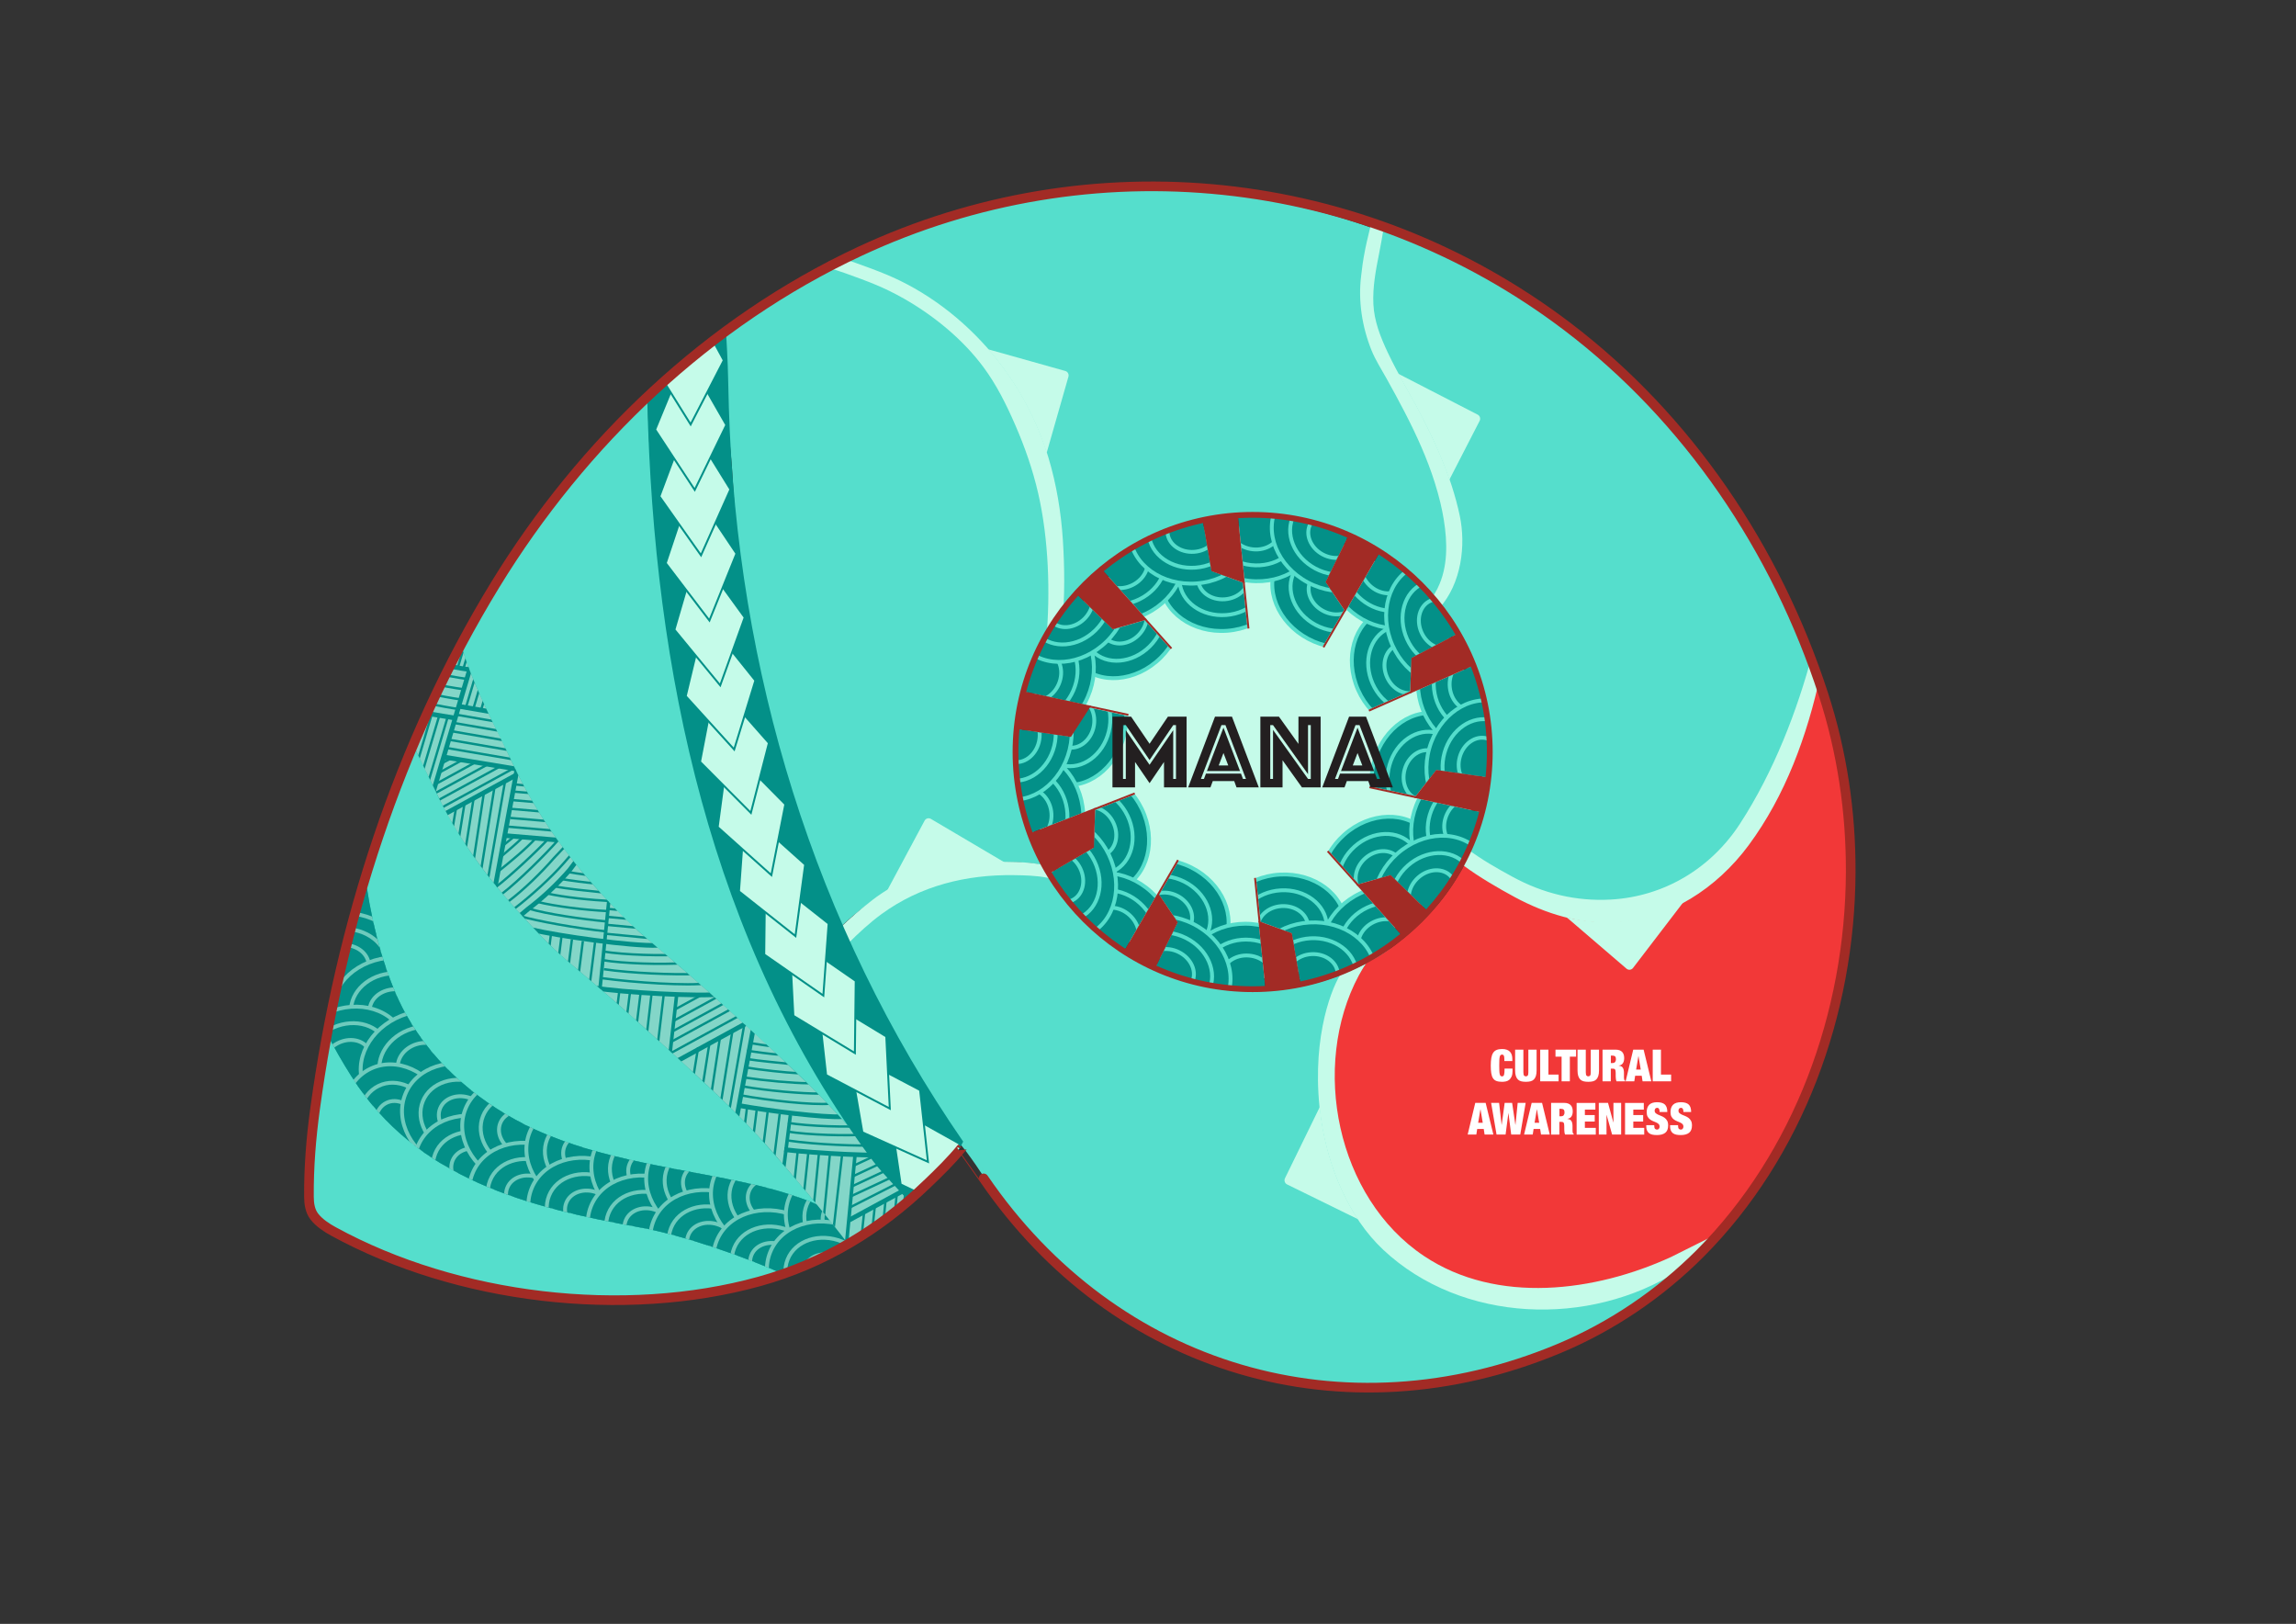 <svg xmlns="http://www.w3.org/2000/svg" xmlns:xlink="http://www.w3.org/1999/xlink" viewBox="0 0 1190.55 841.89"><rect x="0" y="0" width="1190.55" height="841.89" fill="#333333" stroke="none"/><defs><style>.cls-1{stroke-width:3px;}.cls-1,.cls-2,.cls-3,.cls-4,.cls-5,.cls-6,.cls-7,.cls-8,.cls-9{fill:none;}.cls-1,.cls-10,.cls-11,.cls-3,.cls-4,.cls-12,.cls-5,.cls-6,.cls-7,.cls-8,.cls-9{stroke-miterlimit:10;}.cls-1,.cls-3,.cls-5{stroke:#a22b25;}.cls-13{clip-path:url(#clippath);}.cls-2,.cls-14,.cls-15,.cls-16,.cls-17,.cls-18,.cls-19,.cls-20{stroke-width:0px;}.cls-21,.cls-12,.cls-16{fill:#c5fbe9;}.cls-10{stroke:#c5fbe9;}.cls-10,.cls-11{stroke-width:2px;}.cls-10,.cls-11,.cls-20{fill:#039088;}.cls-11{stroke:#55decc;}.cls-3{stroke-width:5px;}.cls-4{stroke-width:1.83px;}.cls-4,.cls-12,.cls-6,.cls-7,.cls-8,.cls-9{stroke:#039088;}.cls-22{clip-path:url(#clippath-1);}.cls-23{clip-path:url(#clippath-2);}.cls-24{clip-path:url(#clippath-8);}.cls-25{clip-path:url(#clippath-9);}.cls-26{clip-path:url(#clippath-14);}.cls-27{clip-path:url(#clippath-13);}.cls-28{clip-path:url(#clippath-12);}.cls-29{clip-path:url(#clippath-10);}.cls-30{clip-path:url(#clippath-15);}.cls-31{clip-path:url(#clippath-17);}.cls-32{clip-path:url(#clippath-16);}.cls-33{clip-path:url(#clippath-11);}.cls-34{clip-path:url(#clippath-18);}.cls-35{opacity:.66;}.cls-36{opacity:.55;}.cls-6{stroke-width:1.22px;}.cls-7{stroke-width:2.37px;}.cls-14{fill:#55decc;}.cls-15{fill:#231f20;}.cls-17{fill:#a22b25;}.cls-18{fill:#fff;}.cls-19{fill:#f23838;}.cls-8{stroke-width:2.44px;}.cls-9{stroke-width:2.44px;}</style><clipPath id="clippath"><path class="cls-2" d="M190.23,460.17c3.09,20.58,9.82,47.08,20.41,65.93,14.87,26.48,39.44,47.01,66.89,59.52,35.1,15.99,75.18,19.97,112.5,28.32,22.4,5.01,42.04,12.67,59.93,24.33l-.31.14c-16.65,7.35-23.53,15.11-41.28,23.07h0c-20.91-9.47-53.74-21.02-76.48-25.11-57.79-10.38-115.86-25.04-149.56-78.17-4.57-7.21-9.07-14.85-13-22.78h0c5.74-21.21,10.98-42.8,17.58-63.82l3.33-11.42Z"></path></clipPath><clipPath id="clippath-1"><path class="cls-16" d="M472.11,621.71c-6.81-8.51-12.93-15.83-18.02-21.78-2.48-2.89-10.82-12.6-19.51-21.94-4.76-5.12-8.83-9.28-9.43-9.89-2.1-2.15-3.89-3.93-5.19-5.22-6.96-6.76-12.83-12.33-17.1-16.34-10.09-9.48-18.09-16.7-27.33-25.04-4.19-3.79-7.21-6.51-11.48-10.28-1.81-1.6-7.08-6.25-16.73-14.53-14.33-12.29-12.9-10.78-16.58-14.15-8.08-7.4-13.84-13.63-18.13-18.3-3.48-3.78-9.01-9.82-15.71-18.33-6.51-8.28-10.97-14.87-12.51-17.18-3.6-5.39-6.25-9.8-7.6-12.1-2.22-3.77-3.9-6.85-4.83-8.58-2.22-4.13-3.79-7.34-5.16-10.16-1.75-3.6-2.23-4.7-4.05-8.56-4.78-10.11-6.12-12.21-10.73-22.11-1.63-3.49-2.62-5.71-3.07-6.73-.89-2-3.18-7.2-5.21-12.49-1.09-2.83-1.97-5.36-1.97-5.36-.35-.99-.62-1.82-.82-2.43l-.48-1.49-.37-1.19-.1-.31-26.25,47.5c.68,1.56,1.75,3.97,3.1,6.89,2.4,5.17,3.98,8.27,7.14,14.7,3.94,8.02,3.67,7.66,5.12,10.52,4.26,8.42,8.19,14.61,10.74,18.61,1.72,2.7,8.64,13.41,19.56,26.53,4.1,4.92,8.76,10.03,8.76,10.03,1.8,1.98,3.38,3.68,6.54,7.08,2.9,3.11,4.38,4.7,6.08,6.45,1.55,1.59,3.66,3.75,6.51,6.45,2.64,2.49,4.66,4.25,7.32,6.56,2.32,2.02,3.15,2.69,7.85,6.66,2.07,1.75,4.79,4.05,7.56,6.42,5.31,4.54,9.33,8.07,11.69,10.15,5.01,4.41,8.74,7.77,11.49,10.24,3.04,2.74,5.53,5.01,10.51,9.55,8.99,8.2,14.11,12.93,16.12,14.78,3.72,3.44,5.47,5.07,6.1,5.66,2.84,2.66,6,5.62,10.01,9.52,2.48,2.41,5.65,5.49,9.72,9.67,1.69,1.73,4.52,4.67,7.89,8.3,5.96,6.44,10.22,11.45,17.25,19.72,2.19,2.58,4.92,5.79,8.42,10.01,5.55,6.69,12.79,15.62,21.19,26.5l31.7-24.02Z"></path></clipPath><clipPath id="clippath-2"><path class="cls-2" d="M476.95,618.9l16.94-19.97,6.82-6.65c-84.92-109.42-118.56-244.63-122.77-381.09-.3-9.69-.37-19.42-.9-29.1l-.44-7.93c-14.7,10.12-27.99,22.58-40.91,34.6-101.67,94.53,32.51,280.15,117.12,393.34,4,5.35,8.11,10.62,12.35,15.78l11.8,1.03Z"></path></clipPath><clipPath id="clippath-8"><path class="cls-2" d="M590.06,411.24l19.02,36.77-26.24,45.16c-12.37-8.02-26.2-20.67-36.11-35.82-1.22-1.87-1.38-2.74-2.46-4.58l22.96-13.29.62-19.59,22.2-8.64Z"></path></clipPath><clipPath id="clippath-9"><path class="cls-2" d="M613.81,441.82l37.01,18.48,5.36,52.36c-14.72.9-33.37-1.31-50.32-7.83-2.08-.8-4.93-2.01-6.88-2.87l11.72-23.82-9.7-14.24,12.8-22.08Z"></path></clipPath><clipPath id="clippath-10"><path class="cls-2" d="M651.02,452.48l40.7-6.78,35.42,39.57c-11.41,9.35-27.93,18.72-45.45,23.29-2.16.56-5.19,1.27-7.28,1.73l-4.55-26.48-16.25-5.89-2.59-25.44Z"></path></clipPath><clipPath id="clippath-11"><path class="cls-2" d="M687.48,439.5l28.92-29.51,52.07,11.21c-3.7,14.29-11.53,31.59-23.01,45.6-1.41,1.72-3.52,4.2-4.94,5.8l-19.47-18.95-16.59,4.78-16.98-18.92Z"></path></clipPath><clipPath id="clippath-12"><path class="cls-2" d="M708.93,407.38l-.72-37.7,55.84-24.67c5.47,13.63,9.22,32.42,8.32,50.5-.11,2.23-.34,5.43-.55,7.55l-27.1-3.91-10.58,13.58-25.22-5.36Z"></path></clipPath><clipPath id="clippath-13"><path class="cls-2" d="M707.92,368.71l-22.87-30.05,30.51-52.51c12.49,7.88,26.62,20.7,36.52,35.86,1.22,1.87,2.89,4.53,3.97,6.38l-24.2,12.75-.61,17.28-23.32,10.3Z"></path></clipPath><clipPath id="clippath-14"><path class="cls-2" d="M684.29,338.01l-37.05-18.46-5.38-52.4c14.76-.95,33.59,1,50.51,7.45,2.08.79,4.99,1.97,6.95,2.83l-11.98,24.35,9.64,14.32-12.7,21.91Z"></path></clipPath><clipPath id="clippath-15"><path class="cls-2" d="M647.02,327.51l-35.61,12.38-40.17-44.84c11.1-9.44,27.82-18.79,45.24-23.73,2.14-.61,5.14-1.31,7.15-1.64l4.55,26.44,16.26,5.89,2.58,25.49Z"></path></clipPath><clipPath id="clippath-16"><path class="cls-2" d="M610.49,340.36l-28.89,29.11-51.26-11.05c3.8-14.24,11.51-30.91,22.87-45.01,1.4-1.74,3.38-4.02,4.8-5.62l18.97,18.53,16.63-4.8,16.88,18.86Z"></path></clipPath><clipPath id="clippath-17"><path class="cls-2" d="M588.66,372.01l-6.02,41.12-48.58,18.87c-5.29-13.75-8.24-29.67-7.35-47.75.11-2.23.36-4.17.57-6.3l26.5,3.88,9.98-15.23,24.89,5.41Z"></path></clipPath><clipPath id="clippath-18"><circle class="cls-1" cx="649.54" cy="389.88" r="122.96"></circle></clipPath></defs><g id="Layer_24"><path class="cls-14" d="M618.56,700.68c8.92,3.65,28.25,10.94,54.12,15.23,24.61,4.08,44.37,3.27,54.33,3.14,23.9-.31,42.97-5.59,56.19-9.48,24.77-7.28,40.46-16.78,63.83-31.04,8.53-5.2,13.8-8.58,23.07-18.4l4.58-3.55,5.46-6.68,6.97-10.94c-3.81,3.08-12.25,10.34-15.25,12.17-5.73,3.5-8.42,5.1-9.56,5.68-.18.09-2.24,1.2-2.34,1.26-11.9,5.61-24.7,9.59-34.83,11.31-1.27.22-2.31.25-3.02.41-25.11,1.99-50.17-5.46-70.48-20.35-40.96-30.03-61.95-87.54-42.63-136.06,2.3-5.78,5.09-11.36,8.3-16.68,1.2-1.99,2.34-3.54,3.19-4.61-9.68,6.73-26.5,16.13-49.36,20.03-16.79,2.87-30.63,1.87-37.91.8-6.42-.94-16.59-2.98-28.33-7.81-5.04-2.07-16.77-7.3-29.62-17.43-11.05-8.72-18.65-17.78-23.42-24.34-2.21-3.03-4.41-6.47-4.41-6.47-2.01-3.12-3.48-5.8-4.65-7.87-.73-.18-1.92-.45-3.18-.69-3.29-.64-6.93-1.12-12.64-1.38-2.62-.12-8.67-.32-16.83.15-3.57.21-7.16.41-11.99,1.11-10.09,1.45-18.21,4.18-18.21,4.18-1.19.4-6.73,2.29-13.68,5.94,0,0-10.46,5.49-19.7,13.34-1.06.9-4.32,3.72-6.96,6.01-2.31,2-4.2,3.65-5.45,4.75.88,1.82,2.07,4.24,3.5,7.07,4.19,8.34,7.8,14.98,10.08,19.09,5.12,9.25,9.47,16.45,11.92,20.44,3.43,5.59,6.67,13.96,12.47,22.45,6.78,9.91,12.09,24.89,23.61,38.93,1.07,1.39,3.27,3.92,5.22,6.54,7.59,10.22,10.84,15.96,16.14,23.83,5.01,7.44,12.04,12.61,17.48,19.36,1.88,2.33,10.17,12.5,23.18,23.8,3.62,3.14,17.35,14.82,38.29,26.13,3,1.62,11.25,5.99,22.52,10.6Z"></path><path class="cls-14" d="M473.19,622.55c-77.26,63.76-190.57,65.55-285.74,22.18-5.17-2.36-21.95-11.53-24.45-13.68-8.44-7.44,4.62-73.68,5.97-83.03,15.18-105.82,53.49-209.32,121.61-293.27l12.8-15.34c1.47-1.68,3.57-4.06,6.11-6.9,0,0,2.1-2.35,3.82-4.24,5.7-6.27,20.71-20.54,22.66-22.18.04,1.68.05,6.85.13,9.89.25,9.11,1.57,37.08,4.31,65.76,4.7,49.16,13.91,91.16,15.63,98.85,4.11,18.32,9.31,40.87,19.37,69.92,2.14,6.19,8.83,27.21,21.2,54.12,10.5,22.85,20.8,39.22,33.03,59.52,11.85,19.66,23.58,33.64,33.14,43.56l10.39,14.84Z"></path><path class="cls-14" d="M436.36,480.09c8.47-8,17.66-14.37,23.84-18.02,5.76-3.41,13.24-7.75,24.01-10.89,8.32-2.42,15.1-3.1,20.63-3.66,7.88-.79,14.09-.72,18.7-.66,3.19.04,4.82.15,8.09.39,3.28.23,4.99.45,6.89.89,1.79.41,3.91.82,4.92,1.19-11.2-22.37-17.07-50.89-13.59-75.76,1.42-10.17,4.03-20.18,7.81-29.68,2.01-5.06,9.76-14.4,10.04-19.57.02-.33.54-9.71.54-9.71,1.29-23.4-.68-42.87-2.63-53.24-3.19-16.92-6.12-29.33-12.38-42.8-5.1-10.96-10.7-23.46-24.5-38.24-14.05-15.04-27.69-23.97-38.18-29.43-4.41-2.29-8.71-4.1-10.97-5.06-7.77-3.34-15.01-6.22-23.18-8.3-.95.49-3.09.98-4.82,1.88-3.53,1.84-6.14,3.22-7.02,3.69-7.68,4.07-9.72,5.67-13.47,7.69-10.2,5.5-17.91,10.65-22.11,13.47-4.96,3.33-10.11,6.78-13.05,8.98.07,1.05-.11,2.92,0,4.9,1.01,17.98.97,26.71,1.5,41.15.15,4.2,1.35,12.15,2.03,21.94,1.29,18.52,1.92,32.76,3.04,41.49,1.93,15.06,3.84,26.47,4.42,29.89,3.43,20.41,7.17,36.7,9.3,45.76,1.79,7.63,5.67,23.68,11.72,43.81,3.4,11.3,8.27,28.71,16.96,50.8,2.37,6.03,4.71,10.63,6.24,14.22l5.24,12.89Z"></path><path class="cls-14" d="M762.36,449.38c139.58,100.85,180.06-102.77,180.06-102.77l-17.06-37.15c-50.98-109.82-137.7-164.94-209.48-192.31.24.09-3.84,19.89-4.06,21.36-2.71,17.59-1.08,33.86,5.78,50.25,7.8,18.63,19.69,35.27,26.05,54.57,5.93,18.01,12.35,44.65,3.24,62.45-1.6,3.12-3.39,5.42-4.72,6.93.67.89,1.6,2.13,2.68,3.64,18.05,25.45,26.77,57.24,23.36,88.69-1.52,13.97-5.47,27.67-11.36,40.33l5.51,3.99Z"></path><path class="cls-16" d="M549.4,456.68c-1.56-.5-3.73-1.11-6.36-1.63-5.65-1.11-11.62-1.25-17.36-1.33-24.64-.35-48.42,5.46-68.57,20.18-11.69,8.54-24.49,22.12-33.5,33.46l-4.12-8.2c9.45-12.64,21.28-23.64,33.02-32.66,11.61-8.91,24.02-13.76,37.3-16.96,9.99-2.41,20.78-2.88,31.35-2.73,7.89.11,16.13.26,23.72,2.68l4.51,7.2Z"></path><path class="cls-14" d="M557.92,309.95c19.31-23.08,46.8-38.71,76.18-42.31,24.01-2.94,48.78,1.85,70.24,13.33,11.39,6.09,21.8,14.03,30.75,23.54,1.99,2.11,3.61,3.99,4.82,5.43l1.18,1.44,1.08,1.35c28.46-31.66-17.87-112.91-17.87-112.91-19.02-30.88-13.76-57.26-8.57-80.08-31.94-11.93-65.62-18.64-99.74-21.15-14.78-1.09-29.62-1.34-44.43-.76-21.41.84-42.37,5.48-63.32,10.07,0,0-22.48,4.52-56.02,19.13-7.66,3.34-14.6,6.29-14.6,6.29-3.54,1.69-6.37,3.16-8.15,4.1,1.03.1-.95-2.09.81-1.73,15.38,3.16,30.58,9.77,44.55,17.19,12.58,6.69,23.36,16.55,33.11,27.16,6.75,7.34,13.09,15.02,18.07,23.75,11.25,19.7,17.74,42.03,20.63,64.63,2.14,16.71,2.67,33.77,1.21,50.57-.09,1.06.14,4.13-.49,4.96,1.22-1.62,2.17-2.95,2.77-3.82,2.45-3.52,5.04-6.92,7.77-10.18Z"></path><path class="cls-16" d="M717.28,119.36c-.43,2.7-1.13,6.88-2.15,12-1.73,8.65-3.41,17.42-2.99,26.29s3.65,17.01,7.46,25.11c5.45,11.57,12.24,22.36,18.06,33.73,5.79,11.32,11.06,22.96,15.01,35.08,1.69,5.17,3.13,10.43,4.26,15.76,3.25,15.31.91,35.12-10.54,47.91,0,0-4.45-5.13-4.45-5.14.53.61,3.33-4.74,3.55-5.2,5.39-10.94,5.06-23.71,3.17-35.42-.91-5.61-2.28-11.63-4.72-19.38-3.94-12.49-9.41-24.52-15.46-36.24-3.03-5.87-6.2-11.67-9.42-17.46-2.7-4.86-5.8-9.64-7.87-14.76-4.9-12.14-7.02-25.69-5.39-38.61.55-4.33.69-6.74,2.14-13.99,1.02-5.12,2.15-9.09,2.74-11.92l6.59,2.21Z"></path><path class="cls-16" d="M436.32,133.94c2.65.74,5.18,1.57,7.73,2.49,11.16,4.02,19.68,7.09,30.17,13.07,20.46,11.65,38.21,28.69,51.16,48.43,7.93,12.08,14.08,25.32,18.24,39.19,4.16,13.89,6.58,28.3,7.51,42.77.9,14.17,1.04,28.33-.2,42.5,0,0-8.37,8.98-8.37,8.98,2.11-24.14,1.22-51.98-4.23-75.63-2.8-12.16-6.86-23.84-11.82-35.25-4.59-10.57-9.75-21-16.64-30.26-10.71-14.4-25.66-26.59-41.18-35.43-10.5-5.98-19.01-9.05-30.17-13.07-3.16-1.14-6.29-2.15-9.67-3.01l7.46-4.78Z"></path><path class="cls-20" d="M190.23,460.17c3.09,20.58,9.82,47.08,20.41,65.93,14.87,26.48,39.44,47.01,66.89,59.52,35.1,15.99,75.18,19.97,112.5,28.32,22.4,5.01,42.04,12.67,59.93,24.33l-.31.14c-16.65,7.35-23.53,19.08-41.28,23.07-20.91-9.47-53.74-21.02-76.48-25.11-57.79-10.38-115.86-25.04-149.56-78.17-4.57-7.21-9.07-14.85-13-22.78h0c5.74-21.21,11.82-42.42,17.58-63.82l3.33-11.42Z"></path><g class="cls-36"><g class="cls-13"><path class="cls-10" d="M191.34,455.88c7.19-.27,13.19,4.39,13.42,10.4.22,6.02-5.42,11.11-12.6,11.38-7.19.27-13.19-4.39-13.42-10.4-.22-6.02,5.42-11.11,12.6-11.38ZM169.06,467.57c.39,10.59,10.88,18.78,23.42,18.31,12.54-.47,22.38-9.43,21.99-20.02-.39-10.59-10.88-18.78-23.42-18.31-12.54.47-22.38,9.43-21.99,20.02ZM159.28,467.95c.56,15.11,15.55,26.81,33.49,26.14,17.93-.67,32.01-13.47,31.45-28.57-.56-15.11-15.55-26.81-33.49-26.14-17.93.67-32.01,13.47-31.45,28.57Z"></path><path class="cls-10" d="M177.81,489.96c7.19-.27,13.19,4.39,13.42,10.4.22,6.02-5.42,11.11-12.6,11.38-7.19.27-13.19-4.39-13.42-10.4-.22-6.02,5.42-11.11,12.6-11.38ZM155.54,501.66c.39,10.59,10.88,18.78,23.42,18.31,12.54-.47,22.38-9.43,21.99-20.02-.39-10.59-10.88-18.78-23.42-18.31-12.54.47-22.38,9.43-21.99,20.02ZM145.75,502.04c.56,15.11,15.55,26.81,33.49,26.14,17.93-.67,32.01-13.47,31.45-28.57s-15.55-26.81-33.49-26.14c-17.93.67-32.01,13.47-31.45,28.57Z"></path><path class="cls-10" d="M204.28,512.91c7.19-.27,13.19,4.39,13.42,10.4.22,6.02-5.42,11.11-12.6,11.38-7.19.27-13.19-4.39-13.42-10.4-.22-6.02,5.42-11.11,12.6-11.38ZM182,524.6c.39,10.59,10.88,18.78,23.42,18.31,12.54-.47,22.38-9.43,21.99-20.02-.39-10.59-10.88-18.78-23.42-18.31-12.54.47-22.38,9.43-21.99,20.02ZM172.22,524.98c.56,15.11,15.55,26.81,33.49,26.14,17.93-.67,32.01-13.47,31.45-28.57s-15.55-26.81-33.49-26.14c-17.93.67-32.01,13.47-31.45,28.57Z"></path><path class="cls-10" d="M174.78,541.02c6.32-3.45,13.76-1.96,16.62,3.33,2.86,5.29.06,12.38-6.26,15.83-6.32,3.45-13.76,1.96-16.62-3.33-2.86-5.29-.06-12.38,6.26-15.83ZM160,561.44c5.03,9.31,18.05,11.97,29.07,5.95,11.02-6.02,15.88-18.45,10.85-27.76-5.03-9.31-18.05-11.97-29.07-5.95-11.02,6.02-15.88,18.45-10.85,27.76ZM151.4,566.15c7.18,13.28,25.79,17.07,41.55,8.46,15.77-8.61,22.73-26.36,15.54-39.65-7.18-13.28-25.79-17.07-41.55-8.46-15.77,8.61-22.73,26.36-15.54,39.65Z"></path><path class="cls-10" d="M215.97,541.35c6.88-2.1,13.87.87,15.61,6.63s-2.43,12.13-9.31,14.23c-6.88,2.1-13.87-.87-15.61-6.63-1.74-5.76,2.43-12.13,9.31-14.23ZM197.39,558.36c3.06,10.14,15.28,15.38,27.28,11.72,12.01-3.66,19.26-14.85,16.19-24.99-3.06-10.14-15.28-15.38-27.28-11.72-12.01,3.66-19.26,14.85-16.19,24.99ZM188.02,561.23c4.37,14.47,21.83,21.94,39,16.7,17.17-5.24,27.55-21.22,23.18-35.68-4.37-14.47-21.83-21.94-39-16.7-17.17,5.24-27.55,21.22-23.18,35.68Z"></path><path class="cls-10" d="M215.85,578.77c3.1,6.5,1.23,13.89-4.18,16.5-5.41,2.62-12.31-.53-15.42-7.03-3.1-6.5-1.23-13.89,4.18-16.5,5.41-2.62,12.31.53,15.42,7.03ZM196.3,562.97c-9.52,4.6-12.85,17.53-7.44,28.87,5.42,11.34,17.52,16.8,27.05,12.2,9.52-4.6,12.85-17.53,7.44-28.87-5.42-11.34-17.52-16.8-27.05-12.2ZM192.06,554.12c-13.59,6.57-18.33,25.04-10.58,41.26,7.75,16.22,25.04,24.04,38.63,17.47,13.59-6.57,18.33-25.04,10.58-41.26-7.75-16.22-25.04-24.04-38.63-17.47Z"></path><path class="cls-10" d="M244.33,569.47c6.66,2.71,10.24,9.44,8,15.02-2.25,5.58-9.47,7.9-16.14,5.19-6.66-2.71-10.24-9.44-8-15.02,2.25-5.58,9.47-7.9,16.14-5.19ZM219.24,570.96c-3.96,9.82,2.26,21.62,13.89,26.35,11.63,4.74,24.26.61,28.22-9.2,3.96-9.82-2.26-21.62-13.89-26.35-11.63-4.74-24.26-.61-28.22,9.2ZM210.15,567.28c-5.65,14.01,3.26,30.86,19.89,37.63,16.63,6.77,34.69.9,40.34-13.11,5.65-14.01-3.26-30.86-19.89-37.63-16.63-6.77-34.69-.9-40.34,13.11Z"></path><path class="cls-10" d="M250.81,596.53c6.66,2.71,10.24,9.44,8,15.02-2.25,5.58-9.47,7.9-16.14,5.19-6.66-2.71-10.24-9.44-8-15.02,2.25-5.58,9.47-7.9,16.14-5.19ZM225.72,598.02c-3.96,9.82,2.26,21.62,13.89,26.35,11.63,4.74,24.26.61,28.22-9.2,3.96-9.82-2.26-21.62-13.89-26.35-11.63-4.74-24.26-.61-28.22,9.2ZM216.64,594.33c-5.65,14.01,3.26,30.86,19.89,37.63,16.63,6.77,34.69.9,40.34-13.11,5.65-14.01-3.26-30.86-19.89-37.63-16.63-6.77-34.69-.9-40.34,13.11Z"></path><path class="cls-10" d="M275.53,577.08c6.66,2.71,10.24,9.44,8,15.02-2.25,5.58-9.47,7.9-16.14,5.19-6.66-2.71-10.24-9.44-8-15.02,2.25-5.58,9.47-7.9,16.14-5.19ZM250.45,578.57c-3.96,9.82,2.26,21.62,13.89,26.35,11.63,4.74,24.26.61,28.22-9.2,3.96-9.82-2.26-21.62-13.89-26.35s-24.26-.61-28.22,9.2ZM241.36,574.89c-5.65,14.01,3.26,30.86,19.89,37.63,16.63,6.77,34.69.9,40.34-13.11,5.65-14.01-3.26-30.86-19.89-37.63-16.63-6.77-34.69-.9-40.34,13.11Z"></path><path class="cls-10" d="M279.2,610.56c6.66,2.71,10.24,9.44,8,15.02s-9.47,7.9-16.14,5.19c-6.66-2.71-10.24-9.44-8-15.02,2.25-5.58,9.47-7.9,16.14-5.19ZM254.11,612.05c-3.96,9.82,2.26,21.62,13.89,26.35,11.63,4.74,24.26.61,28.22-9.2,3.96-9.82-2.26-21.62-13.89-26.35-11.63-4.74-24.26-.61-28.22,9.2ZM245.03,608.37c-5.65,14.01,3.26,30.86,19.89,37.63s34.69.9,40.34-13.11c5.65-14.01-3.26-30.86-19.89-37.63-16.63-6.77-34.69-.9-40.34,13.11Z"></path><path class="cls-10" d="M308.81,589.21c6.66,2.71,10.24,9.44,8,15.02-2.25,5.58-9.47,7.9-16.14,5.19-6.66-2.71-10.24-9.44-8-15.02,2.25-5.58,9.47-7.9,16.14-5.19ZM283.72,590.7c-3.96,9.82,2.26,21.62,13.89,26.35,11.63,4.74,24.26.61,28.22-9.2,3.96-9.82-2.26-21.62-13.89-26.35-11.63-4.74-24.26-.61-28.22,9.2ZM274.64,587.02c-5.65,14.01,3.26,30.86,19.89,37.63,16.63,6.77,34.69.9,40.34-13.11,5.65-14.01-3.26-30.86-19.89-37.63-16.63-6.77-34.69-.9-40.34,13.11Z"></path><path class="cls-10" d="M309.8,618.37c6.66,2.71,10.24,9.44,8,15.02-2.25,5.58-9.47,7.9-16.14,5.19-6.66-2.71-10.24-9.44-8-15.02,2.25-5.58,9.47-7.9,16.14-5.19ZM284.71,619.86c-3.96,9.82,2.26,21.62,13.89,26.35,11.63,4.74,24.26.61,28.22-9.2,3.96-9.82-2.26-21.62-13.89-26.35-11.63-4.74-24.26-.61-28.22,9.2ZM275.63,616.18c-5.65,14.01,3.26,30.86,19.89,37.63,16.63,6.77,34.69.9,40.34-13.11,5.65-14.01-3.26-30.86-19.89-37.63-16.63-6.77-34.69-.9-40.34,13.11Z"></path><path class="cls-10" d="M342.54,598.38c6.66,2.71,10.24,9.44,8,15.02-2.25,5.58-9.47,7.9-16.14,5.19-6.66-2.71-10.24-9.44-8-15.02,2.25-5.58,9.47-7.9,16.14-5.19ZM317.45,599.87c-3.96,9.82,2.26,21.62,13.89,26.35,11.63,4.74,24.26.61,28.22-9.2,3.96-9.82-2.26-21.62-13.89-26.35-11.63-4.74-24.26-.61-28.22,9.2ZM308.36,596.19c-5.65,14.01,3.26,30.86,19.89,37.63,16.63,6.77,34.69.9,40.34-13.11,5.65-14.01-3.26-30.86-19.89-37.63-16.63-6.77-34.69-.9-40.34,13.11Z"></path><path class="cls-10" d="M340.61,627.55c6.66,2.71,10.24,9.44,8,15.02-2.25,5.58-9.47,7.9-16.14,5.19-6.66-2.71-10.24-9.44-8-15.02,2.25-5.58,9.47-7.9,16.14-5.19ZM315.52,629.05c-3.96,9.82,2.26,21.62,13.89,26.35,11.63,4.74,24.26.61,28.22-9.2,3.96-9.82-2.26-21.62-13.89-26.35-11.63-4.74-24.26-.61-28.22,9.2ZM306.44,625.36c-5.65,14.01,3.26,30.86,19.89,37.63,16.63,6.77,34.69.9,40.34-13.11,5.65-14.01-3.26-30.86-19.89-37.63-16.63-6.77-34.69-.9-40.34,13.11Z"></path><path class="cls-10" d="M370.93,604.41c6.66,2.71,10.24,9.44,8,15.02-2.25,5.58-9.47,7.9-16.14,5.19-6.66-2.71-10.24-9.44-8-15.02,2.25-5.58,9.47-7.9,16.14-5.19ZM345.84,605.9c-3.96,9.82,2.26,21.62,13.89,26.35,11.63,4.74,24.26.61,28.22-9.2,3.96-9.82-2.26-21.62-13.89-26.35-11.63-4.74-24.26-.61-28.22,9.2ZM336.75,602.21c-5.65,14.01,3.26,30.86,19.89,37.63,16.63,6.77,34.69.9,40.34-13.11,5.65-14.01-3.26-30.86-19.89-37.63-16.63-6.77-34.69-.9-40.34,13.11Z"></path><path class="cls-10" d="M373.08,635.1c6.66,2.71,10.24,9.44,8,15.02-2.25,5.58-9.47,7.9-16.14,5.19-6.66-2.71-10.24-9.44-8-15.02,2.25-5.58,9.47-7.9,16.14-5.19ZM347.99,636.59c-3.96,9.82,2.26,21.62,13.89,26.35,11.63,4.74,24.26.61,28.22-9.2,3.96-9.82-2.26-21.62-13.89-26.35-11.63-4.74-24.26-.61-28.22,9.2ZM338.91,632.9c-5.65,14.01,3.26,30.86,19.89,37.63,16.63,6.77,34.69.9,40.34-13.11,5.65-14.01-3.26-30.86-19.89-37.63-16.63-6.77-34.69-.9-40.34,13.11Z"></path><path class="cls-10" d="M404.53,612.28c6.66,2.71,10.24,9.44,8,15.02s-9.47,7.9-16.14,5.19c-6.66-2.71-10.24-9.44-8-15.02,2.25-5.58,9.47-7.9,16.14-5.19ZM379.44,613.77c-3.96,9.82,2.26,21.62,13.89,26.35,11.63,4.74,24.26.61,28.22-9.2,3.96-9.82-2.26-21.62-13.89-26.35s-24.26-.61-28.22,9.2ZM370.36,610.08c-5.65,14.01,3.26,30.86,19.89,37.63,16.63,6.77,34.69.9,40.34-13.11,5.65-14.01-3.26-30.86-19.89-37.63-16.63-6.77-34.69-.9-40.34,13.11Z"></path><path class="cls-10" d="M405.79,645.53c6.66,2.71,10.24,9.44,8,15.02s-9.47,7.9-16.14,5.19c-6.66-2.71-10.24-9.44-8-15.02,2.25-5.58,9.47-7.9,16.14-5.19ZM380.7,647.02c-3.96,9.82,2.26,21.62,13.89,26.35,11.63,4.74,24.26.61,28.22-9.2,3.96-9.82-2.26-21.62-13.89-26.35-11.63-4.74-24.26-.61-28.22,9.2ZM371.62,643.34c-5.65,14.01,3.26,30.86,19.89,37.63,16.63,6.77,34.69.9,40.34-13.11,5.65-14.01-3.26-30.86-19.89-37.63-16.63-6.77-34.69-.9-40.34,13.11Z"></path><path class="cls-10" d="M443.35,623.17c6.66,2.71,10.24,9.44,8,15.02-2.25,5.58-9.47,7.9-16.14,5.19-6.66-2.71-10.24-9.44-8-15.02,2.25-5.58,9.47-7.9,16.14-5.19ZM418.27,624.66c-3.96,9.82,2.26,21.62,13.89,26.35,11.63,4.74,24.26.61,28.22-9.2,3.96-9.82-2.26-21.62-13.89-26.35-11.63-4.74-24.26-.61-28.22,9.2ZM409.18,620.97c-5.65,14.01,3.26,30.86,19.89,37.63,16.63,6.77,34.69.9,40.34-13.11,5.65-14.01-3.26-30.86-19.89-37.63-16.63-6.77-34.69-.9-40.34,13.11Z"></path><path class="cls-10" d="M433.52,651.4c6.66,2.71,10.24,9.44,8,15.02-2.25,5.58-9.47,7.9-16.14,5.19-6.66-2.71-10.24-9.44-8-15.02,2.25-5.58,9.47-7.9,16.14-5.19ZM408.43,652.89c-3.96,9.82,2.26,21.62,13.89,26.35,11.63,4.74,24.26.61,28.22-9.2,3.96-9.82-2.26-21.62-13.89-26.35-11.63-4.74-24.26-.61-28.22,9.2ZM399.35,649.21c-5.65,14.01,3.26,30.86,19.89,37.63,16.63,6.77,34.69.9,40.34-13.11,5.65-14.01-3.26-30.86-19.89-37.63-16.63-6.77-34.69-.9-40.34,13.11Z"></path></g></g><path class="cls-20" d="M440.41,645.73c-14.21-18.85-40.2-49.36-50.38-60.02-13.65-14.3-25.92-25.51-47.8-45.51-43.96-40.18-47.59-39.76-64.66-58.05-12.84-13.76-35.97-37.54-53.08-74.77-1.53-3.33-7.6-15.33-10.82-22.65l26.33-47.5c6.1,20.2,19.73,45.34,25.1,57.03,17.11,37.23,39.33,61.25,52.18,75.01,17.07,18.29,20.71,17.88,64.66,58.05,21.88,19.99,34.15,31.21,47.8,45.51,9.65,10.11,27.87,30.27,41.53,48.36"></path><g class="cls-35"><path class="cls-21" d="M472.11,621.71c-6.81-8.51-12.93-15.83-18.02-21.78-2.48-2.89-10.82-12.6-19.51-21.94-4.76-5.12-8.83-9.28-9.43-9.89-2.1-2.15-3.89-3.93-5.19-5.22-6.96-6.76-12.83-12.33-17.1-16.34-10.09-9.48-18.09-16.7-27.33-25.04-4.19-3.79-7.21-6.51-11.48-10.28-1.81-1.6-7.08-6.25-16.73-14.53-14.33-12.29-12.9-10.78-16.58-14.15-8.08-7.4-13.84-13.63-18.13-18.3-3.48-3.78-9.01-9.82-15.71-18.33-6.51-8.28-10.97-14.87-12.51-17.18-3.6-5.39-6.25-9.8-7.6-12.1-2.22-3.77-3.9-6.85-4.83-8.58-2.22-4.13-3.79-7.34-5.16-10.16-1.75-3.6-2.23-4.7-4.05-8.56-4.78-10.11-6.12-12.21-10.73-22.11-1.63-3.49-2.62-5.71-3.07-6.73-.89-2-3.18-7.2-5.21-12.49-1.09-2.83-1.97-5.36-1.97-5.36-.35-.99-.62-1.82-.82-2.43l-.48-1.49-.37-1.19-.1-.31-26.25,47.5c.68,1.56,1.75,3.97,3.1,6.89,2.4,5.17,3.98,8.27,7.14,14.7,3.94,8.02,3.67,7.66,5.12,10.52,4.26,8.42,8.19,14.61,10.74,18.61,1.72,2.7,8.64,13.41,19.56,26.53,4.1,4.92,8.76,10.03,8.76,10.03,1.8,1.98,3.38,3.68,6.54,7.08,2.9,3.11,4.38,4.7,6.08,6.45,1.55,1.59,3.66,3.75,6.51,6.45,2.64,2.49,4.66,4.25,7.32,6.56,2.32,2.02,3.15,2.69,7.85,6.66,2.07,1.75,4.79,4.05,7.56,6.42,5.31,4.54,9.33,8.07,11.69,10.15,5.01,4.41,8.74,7.77,11.49,10.24,3.04,2.74,5.53,5.01,10.51,9.55,8.99,8.2,14.11,12.93,16.12,14.78,3.72,3.44,5.47,5.07,6.1,5.66,2.84,2.66,6,5.62,10.01,9.52,2.48,2.41,5.65,5.49,9.72,9.67,1.69,1.73,4.52,4.67,7.89,8.3,5.96,6.44,10.22,11.45,17.25,19.72,2.19,2.58,4.92,5.79,8.42,10.01,5.55,6.69,12.79,15.62,21.19,26.5l31.7-24.02Z"></path><g class="cls-22"><polyline class="cls-8" points="223.72 413.76 230.05 392.46 244.02 345.47"></polyline><polyline class="cls-6" points="220.76 409.96 226.11 391.96 232.45 370.64"></polyline><polyline class="cls-6" points="217.33 406.12 221.72 391.36 227.79 370.93"></polyline><polyline class="cls-6" points="241.36 367.71 245.75 352.94 251.82 332.51"></polyline><polyline class="cls-6" points="245.3 368 249.69 353.23 255.76 332.8"></polyline><polyline class="cls-6" points="249.41 368.29 253.8 353.53 259.87 333.1"></polyline><polyline class="cls-6" points="214.36 402.18 217.72 390.88 223.84 370.28"></polyline><line class="cls-6" x1="211.46" y1="398.29" x2="217.9" y2="376.61"></line><line class="cls-6" x1="208.95" y1="394.2" x2="213.66" y2="378.36"></line><line class="cls-6" x1="206.73" y1="388.88" x2="209.39" y2="379.93"></line><line class="cls-6" x1="265.4" y1="393.54" x2="231.58" y2="387.77"></line><line class="cls-9" x1="268.12" y1="398.75" x2="230.05" y2="392.46"></line><line class="cls-6" x1="263.27" y1="388.77" x2="232.97" y2="383.54"></line><line class="cls-6" x1="260.83" y1="383.71" x2="233.82" y2="379.04"></line><line class="cls-6" x1="258.21" y1="378.76" x2="235.36" y2="374.81"></line><line class="cls-6" x1="255.95" y1="373.88" x2="236.52" y2="370.52"></line><line class="cls-8" x1="254.83" y1="369.09" x2="237.87" y2="366.16"></line><line class="cls-9" x1="231.02" y1="421.82" x2="267.89" y2="401.69"></line><line class="cls-6" x1="228.64" y1="418.91" x2="266.16" y2="398.41"></line><line class="cls-6" x1="226.07" y1="415.5" x2="259.66" y2="397.16"></line><line class="cls-6" x1="224.51" y1="411.82" x2="252.95" y2="396.29"></line><line class="cls-6" x1="226.22" y1="406.31" x2="246.43" y2="395.27"></line><line class="cls-6" x1="227.36" y1="400.78" x2="239.94" y2="393.91"></line><line class="cls-6" x1="228.82" y1="395.9" x2="233.87" y2="393.14"></line><line class="cls-9" x1="268.12" y1="398.75" x2="256.78" y2="459.75"></line><line class="cls-6" x1="261.88" y1="405.16" x2="253.14" y2="455.09"></line><line class="cls-6" x1="256.41" y1="408.05" x2="249.61" y2="450.39"></line><line class="cls-6" x1="250.93" y1="410.95" x2="245.74" y2="445.1"></line><line class="cls-6" x1="245.63" y1="413.57" x2="241.56" y2="439.36"></line><line class="cls-6" x1="240.83" y1="416.8" x2="238.01" y2="434.15"></line><line class="cls-6" x1="236.47" y1="418.84" x2="234.83" y2="428.44"></line><line class="cls-9" x1="288.85" y1="435.51" x2="262.07" y2="433.22"></line><path class="cls-9" d="M270.26,474.27l3.34-2.82c7.92-6.02,15.2-12.85,21.74-20.37l3.66-4.9"></path><path class="cls-6" d="M263.87,467.11c7.92-6.02,16.83-14.72,23.36-22.24l5.45-5.8"></path><path class="cls-6" d="M267.09,470.76c7.92-6.02,18.71-15.74,25.24-23.26l4.96-5.71"></path><path class="cls-6" d="M260.53,463.22c7.92-6.02,22.75-20.64,29.28-28.16"></path><path class="cls-6" d="M257.5,459.57c6.87-5.23,20.89-18.25,26.73-24.61"></path><path class="cls-6" d="M258.28,451.86c5.88-4.74,14.38-11.63,19.46-17.22"></path><path class="cls-6" d="M259.74,444.19c3.01-2.58,8.34-7.08,11.13-9.9"></path><path class="cls-6" d="M260.84,438.37c1.6-1.39,4.77-3.7,6.31-5.16"></path><path class="cls-9" d="M275.96,482.03c13.12,3.2,51.78,8.66,65.04,8.07"></path><path class="cls-6" d="M269.83,475.03c8.96,2.54,28.25,6.09,44.55,7.86"></path><path class="cls-6" d="M274.08,471.08c9.72,2.83,27.04,5.39,40.88,6.7"></path><path class="cls-6" d="M278.78,467.63c9.19,2.24,24.37,4.16,36.19,4.72"></path><path class="cls-8" d="M308.85,512.25c13.32,2.18,53.55,4.68,66.72,3.07"></path><path class="cls-6" d="M312.14,507.14c16.65,2.23,44.25,4.17,55.58,2.61"></path><path class="cls-6" d="M313.11,502.48c14.14,2.07,35.9,2.95,47.86,2.48"></path><path class="cls-6" d="M312.46,497.79c10.86,1.78,30.57,2.37,42.26,1.54"></path><path class="cls-6" d="M312.79,493.3c10.86,1.78,30.57,2.37,42.26,1.54"></path><path class="cls-6" d="M283.19,463.09c9.22,2.19,24.07,3.58,33.21,4.05"></path><path class="cls-6" d="M287.52,459.5c6.16,1.31,17.98,2.42,24.56,3.1"></path><path class="cls-6" d="M291.62,455.84c2.69.48,13.8,2.03,16.49,2.02"></path><path class="cls-6" d="M294.16,452.05c2.69.48,6.99,1.11,9.75,1.48"></path><line class="cls-6" x1="305.89" y1="509.63" x2="308.53" y2="488.62"></line><line class="cls-4" x1="311.1" y1="512.84" x2="315.67" y2="467.09"></line><line class="cls-4" x1="347.24" y1="548.13" x2="350.81" y2="516.27"></line><line class="cls-6" x1="300.09" y1="504.86" x2="302.24" y2="487.85"></line><line class="cls-6" x1="294.75" y1="501.34" x2="296.57" y2="486.93"></line><line class="cls-6" x1="289.68" y1="497.12" x2="291.11" y2="485.73"></line><line class="cls-6" x1="284.55" y1="493.33" x2="285.65" y2="484.61"></line><line class="cls-6" x1="341.31" y1="539.69" x2="344.2" y2="515.3"></line><line class="cls-6" x1="335.44" y1="535.98" x2="337.87" y2="515.01"></line><line class="cls-6" x1="330.24" y1="530.51" x2="332.11" y2="515.3"></line><line class="cls-6" x1="325.17" y1="526.29" x2="326.6" y2="514.9"></line><line class="cls-6" x1="320.04" y1="522.5" x2="321.13" y2="513.78"></line><line class="cls-6" x1="286.38" y1="430.55" x2="263.55" y2="428.6"></line><line class="cls-6" x1="284.52" y1="425.76" x2="264.58" y2="424.05"></line><line class="cls-6" x1="281.87" y1="420.8" x2="265.01" y2="419.36"></line><line class="cls-6" x1="278.66" y1="415.93" x2="265.83" y2="414.84"></line><line class="cls-6" x1="275.54" y1="411.19" x2="266.39" y2="410.41"></line><line class="cls-6" x1="273.53" y1="407.34" x2="266.84" y2="406.67"></line><line class="cls-9" x1="236.05" y1="372.29" x2="219.52" y2="369.56"></line><line class="cls-9" x1="391.95" y1="526.06" x2="380.61" y2="587.06"></line><line class="cls-9" x1="469.51" y1="616.72" x2="440.11" y2="632.66"></line><line class="cls-6" x1="385.94" y1="531.18" x2="376.97" y2="582.41"></line><line class="cls-6" x1="379.68" y1="535.09" x2="372.74" y2="578.31"></line><line class="cls-6" x1="373.39" y1="537.39" x2="368.08" y2="572.31"></line><line class="cls-6" x1="367.99" y1="540.06" x2="363.81" y2="566.56"></line><line class="cls-6" x1="362" y1="543.07" x2="359.02" y2="561.38"></line><path class="cls-9" d="M382.47,573.05c17.05,3.01,43.73,6.37,54.28,5.9"></path><path class="cls-6" d="M383.36,567.75c16.08,2.93,37.64,5.23,47.15,4.47"></path><path class="cls-6" d="M384.74,563.19c13.03,2.27,31.09,3.87,40.63,3.78"></path><path class="cls-6" d="M386.26,558.68c10.35,1.56,24.88,2.88,33.08,2.93"></path><path class="cls-6" d="M407.9,595.99c16.65,2.23,44.25,4.17,55.58,2.61"></path><path class="cls-6" d="M408.87,591.33c14.14,2.07,35.9,2.95,47.86,2.48"></path><path class="cls-6" d="M408.22,586.63c10.86,1.78,30.57,2.37,42.26,1.54"></path><path class="cls-6" d="M408.55,582.15c10.86,1.78,30.57,2.37,42.26,1.54"></path><path class="cls-6" d="M386.12,553.33c8.62,1.39,20.81,2.74,27.83,3.09"></path><path class="cls-6" d="M386.96,549.01c6.44,1.02,17.36,2.01,22.78,2.58"></path><path class="cls-6" d="M387.38,544.69c2.69.48,13.8,2.03,16.49,2.02"></path><path class="cls-6" d="M389.92,540.9c2.69.48,6.99,1.11,9.75,1.48"></path><line class="cls-6" x1="401.55" y1="599.28" x2="404.3" y2="577.47"></line><line class="cls-4" x1="406.46" y1="604.87" x2="409.83" y2="578.12"></line><line class="cls-6" x1="395.86" y1="593.71" x2="398" y2="576.7"></line><line class="cls-6" x1="390.51" y1="590.19" x2="392.33" y2="575.78"></line><line class="cls-6" x1="385.88" y1="585.95" x2="387.31" y2="574.56"></line><path class="cls-8" d="M406.69,596.02c16.56,1.95,49.66,3.77,61.37,2.34"></path><line class="cls-4" x1="438.86" y1="645.73" x2="443.31" y2="599.31"></line><line class="cls-6" x1="432.24" y1="637.16" x2="436.7" y2="598.34"></line><line class="cls-6" x1="427.22" y1="630.65" x2="430.37" y2="598.05"></line><line class="cls-6" x1="422.06" y1="624.31" x2="424.61" y2="598.35"></line><line class="cls-6" x1="417.04" y1="617.37" x2="419.1" y2="597.95"></line><line class="cls-6" x1="412.09" y1="611.36" x2="413.63" y2="596.82"></line><line class="cls-6" x1="465.05" y1="656.57" x2="469.51" y2="617.75"></line><line class="cls-6" x1="461.77" y1="652.32" x2="464.93" y2="619.72"></line><line class="cls-6" x1="456.62" y1="648.42" x2="459.17" y2="622.46"></line><line class="cls-6" x1="451.6" y1="644.45" x2="453.66" y2="625.03"></line><line class="cls-6" x1="446.65" y1="642.01" x2="448.19" y2="627.47"></line><path class="cls-6" d="M202.78,359.98c8.22,2.61,26.89,6.56,35.43,7.67"></path><path class="cls-6" d="M203.43,354.93c8.22,2.61,26.89,6.56,35.43,7.67"></path><path class="cls-6" d="M203.82,349.52c8.37,2.64,27.4,6.64,36.1,7.75"></path><path class="cls-6" d="M206.35,344.27c8.22,2.61,26.89,6.56,35.43,7.67"></path><path class="cls-7" d="M206.99,339.22c8.22,2.61,27.57,6.78,36.11,7.89"></path><line class="cls-6" x1="347.81" y1="545.98" x2="389.17" y2="523.39"></line><line class="cls-8" x1="350.69" y1="550.31" x2="392.05" y2="527.73"></line><line class="cls-6" x1="348.13" y1="540.08" x2="382.53" y2="521.29"></line><line class="cls-6" x1="348.68" y1="534.73" x2="376.09" y2="519.76"></line><line class="cls-6" x1="348.92" y1="529.44" x2="371.72" y2="516.98"></line><line class="cls-6" x1="350.26" y1="523.21" x2="363.67" y2="515.89"></line><line class="cls-6" x1="313.8" y1="484.09" x2="354.99" y2="488.06"></line><line class="cls-6" x1="313.98" y1="479.42" x2="351.13" y2="482.93"></line><line class="cls-6" x1="315.13" y1="475.37" x2="346.18" y2="478.28"></line><line class="cls-6" x1="314.89" y1="471.19" x2="344.07" y2="473.86"></line><line class="cls-6" x1="322.81" y1="466.78" x2="338.01" y2="468.2"></line><line class="cls-6" x1="440.23" y1="626.23" x2="478.51" y2="606.76"></line><line class="cls-6" x1="440.64" y1="620.49" x2="472.72" y2="605.5"></line><line class="cls-6" x1="441.43" y1="615.23" x2="466.39" y2="603.57"></line><line class="cls-6" x1="442.17" y1="609.88" x2="462.2" y2="600.52"></line><line class="cls-6" x1="442.75" y1="604.28" x2="454.24" y2="598.92"></line><polyline class="cls-6" points="237.23 346.7 240.59 335.41 247.44 314.96"></polyline><line class="cls-6" x1="240.18" y1="347.1" x2="243.54" y2="335.81"></line></g></g><path class="cls-20" d="M476.95,618.9l17.78-18.26,4.72-8.77c-77.67-112.35-117.31-244.23-121.52-380.69-.3-9.69-.37-19.42-.9-29.1l-.44-7.93c-14.57,10.09-27.93,22.56-40.91,34.6,3.32,138.78,32.51,280.15,117.12,393.34,4,5.35,14.16,15.78,18.45,20.64l5.69-3.82Z"></path><g class="cls-23"><polygon class="cls-12" points="473.64 579.76 463.04 587.12 467.03 614.05 500.63 630.22 497.47 592.9 474.37 580 473.8 579.65 473.64 579.76"></polygon><polygon class="cls-12" points="452.95 552.6 442.54 560.23 447.19 587.05 481.18 602.36 477.1 565.14 453.69 552.82 453.11 552.48 452.95 552.6"></polygon><polygon class="cls-12" points="436.22 523.35 425.36 530.32 428.38 557.38 461.39 574.74 459.56 537.34 436.94 523.61 436.38 523.24 436.22 523.35"></polygon><polygon class="cls-12" points="421.25 493.14 410 499.44 411.39 526.63 443.29 545.96 443.71 508.52 421.95 493.45 421.42 493.04 421.25 493.14"></polygon><polygon class="cls-12" points="408.21 462.06 396.59 467.64 396.29 494.87 426.93 516.16 429.67 478.81 408.89 462.41 408.39 461.97 408.21 462.06"></polygon><polygon class="cls-12" points="397.1 430.15 385.16 435.01 383.19 462.16 412.48 485.31 417.49 448.2 397.76 430.54 397.28 430.07 397.1 430.15"></polygon><polygon class="cls-12" points="387.96 397.71 375.75 401.83 372.15 428.81 399.98 453.71 407.22 416.97 388.59 398.14 388.15 397.64 387.96 397.71"></polygon><polygon class="cls-12" points="380.56 364.84 368.13 368.25 362.99 394.98 389.35 421.44 398.69 385.18 381.17 365.31 380.75 364.78 380.56 364.84"></polygon><polygon class="cls-12" points="374.5 331.62 361.93 334.45 355.57 360.92 380.69 388.57 391.68 352.79 375.08 332.12 374.69 331.58 374.5 331.62"></polygon><polygon class="cls-12" points="370.02 298.13 357.32 300.34 349.7 326.47 373.45 355.32 386.15 320.1 370.58 298.65 370.21 298.09 370.02 298.13"></polygon><polygon class="cls-12" points="366.57 264.43 353.81 266.16 345.2 291.97 367.85 321.7 381.87 287 367.11 264.97 366.77 264.4 366.57 264.43"></polygon><polygon class="cls-12" points="364.27 230.6 351.45 231.87 341.92 257.36 363.49 287.89 378.75 253.72 364.79 231.17 364.46 230.58 364.27 230.6"></polygon><polygon class="cls-12" points="362.91 196.75 350.06 197.58 339.7 222.74 360.24 253.98 376.62 220.33 363.42 197.33 363.11 196.73 362.91 196.75"></polygon><polygon class="cls-12" points="362.18 162.92 349.31 163.44 338.34 188.34 358.12 220.06 375.31 186.83 362.66 163.51 362.37 162.91 362.18 162.92"></polygon></g><path class="cls-19" d="M759.51,447.72c2.41,1.8,6.69,4.44,10.78,7.12,4.3,2.81,10.12,6.6,18.28,10.56,9.14,4.43,16.35,6.73,18.53,7.4,4.25,1.31,7.51,2.05,8.81,2.33,2.36.51,5.67,1.22,10.05,1.66,6.42.65,11.46.34,13.67.17,5.24-.42,9.2-1.29,10.79-1.66,5.34-1.25,9.21-2.82,11.45-3.74,1.96-.8,5.3-2.19,9.39-4.57,3.73-2.18,6.27-4.12,8.89-6.15,5.96-4.6,10.11-8.76,11.78-10.48,4.13-4.25,6.85-7.73,9.63-11.31,1.59-2.04,3.75-4.83,6.34-8.73.87-1.31,2.41-3.69,5.44-8.98,1.77-3.1,4.63-8.1,7.41-13.63,4.34-8.65,6.93-15.55,9.88-23.28,2.99-7.84,6.64-17.48,9.88-30.59,1.13-4.57-.15-4.43.39-7.22,1.79,4.31,2.95,6.8,3.95,11.4,9.63,44.23,17.62,83.28,12.23,128.65-4.66,39.2-17.67,78.55-38.73,112.07-15.92,25.33-22.63,40.45-40.76,52.98-37.77,26.11-84.23,20.04-95.07,17.91-7.77-1.53-15.94-4.1-15.95-4.1-8.03-2.53-17-5.42-27.23-11.78-9.68-6.01-15.91-12.27-17.91-14.36-7.66-7.95-11.89-15.31-14.51-19.94-1.24-2.19-5.94-10.66-9.76-22.92-4.66-14.95-5.5-27.47-5.68-33.72-.32-10.9.65-21.86,3.3-32.45,2.63-10.49,6.37-19.5,12.13-28.88.81-1.1,1.59-2.47,2.8-3.18.68-.39,3.57-1.51,4.71-2.22,2.45-1.51,9.15-5.78,16.85-12.53,9.18-8.05,14.98-15.39,16.63-17.51,3.2-4.13,5.65-7.86,7.43-10.75l2.66-4.43,1.53-3.14Z"></path><path class="cls-16" d="M887.1,641.38c-2.65,1.23-17.91,9.06-20.56,10.28-39.29,18.06-90.29,24.78-128.12-.47-45.38-30.28-58.94-98.37-33.87-145.45.64-1.19,2.64-4.77,3.72-6.07l-13.5,5.99c-5.23,8.76-15.42,36.23-9.67,75.35,3.53,24.03,14.22,50.12,32.12,66.9,40.78,38.21,107,40.26,153.06,10.91"></path><path class="cls-16" d="M760.49,439.83c7.56,5.71,15.65,10.3,23.96,14.82,15.78,8.58,32.79,12.73,50.82,11.72,27.76-1.55,52-16.31,66.92-39.24,17.62-27.06,29.8-58.87,37.58-88.18l4.12,11.11c-6.81,31.32-18.04,62.34-37.19,88.2-16.34,22.06-41,38.48-69.01,40.03-18.2,1.01-36.21-4.55-52.14-13.13-8.39-4.52-18.86-10.61-26.49-16.32l1.42-9.01Z"></path></g><g id="Isolation_Mode"><path class="cls-3" d="M480.71,613.83c-24.49,23.61-53.56,41.27-87.03,50.54-70.19,19.43-156.65,9.16-220.71-25.9-3.54-1.94-7.44-4.47-9.99-7.76-2.23-2.88-2.75-6.63-2.78-10.2-.13-15.06,1.09-30.4,3.19-45.76,13.04-95.45,43.3-189.71,93.42-271.62,45.33-74.07,110.71-136.25,188.9-172.77,120.01-56.07,260.67-41.71,366.89,38.87,62.67,47.54,108.38,115.3,132.85,190.61,9.67,29.73,14.34,61.1,14.2,92.4-.16,36.6-6.89,73.22-20.1,107.27-13.07,33.69-32.58,64.85-57.96,90.3-20.91,20.96-45.93,37.93-73.26,49.34-111.33,46.5-230.32,11.36-298.3-88.23,0,0-11.29-15.93-11.29-15.92-5.89,7.12-11.46,12.52-18.01,18.83Z"></path></g><g id="Arrow_3"><path class="cls-21" d="M542.7,234.9l11.32-39.62c.36-1.27-.37-2.59-1.63-2.95l-40-11.24c.1.12.25.29.44.5,12.91,14.91,22.94,32.37,29.21,51.14l.67,2.17Z"></path><path class="cls-21" d="M751.53,248.73l15.72-30.56c.6-1.18.13-2.62-1.04-3.21l-41.17-21.2c.21.39.53.97.91,1.67,1.66,3.02,2.82,5.08,3.78,6.8,2.04,3.65,3.07,5.47,4.4,7.92.85,1.57,2.1,3.89,3.7,7,1.81,3.54,3.19,6.4,3.98,8.07.88,1.86,2.26,4.76,3.94,8.66,1.63,3.78,2.75,6.61,3.1,7.53.73,1.88,1.37,3.6,1.42,3.75.28.77.52,1.44.7,1.94l.56,1.64Z"></path><path class="cls-21" d="M873.09,467.45l-26.37,34.46c-.84,1.01-2.34,1.14-3.34.28l-31.23-26.8c.29.1.72.25,1.23.4,1.84.55,3.25.74,4.55.93,4.89.7,4.13.65,5.51.81,5.4.62,9.88.55,10.8.53,3.01-.06,8.47-.33,15.12-1.76,1.54-.33,4.88-1.09,9.04-2.49,3.14-1.06,5.87-2.18,8.15-3.22l1.87-.88,4.66-2.27Z"></path><path class="cls-21" d="M704.23,632.13c-12.28-6.02-24.56-12.05-36.84-18.07-1.18-.58-1.66-2.01-1.09-3.2l18.12-37.1c.05.68.13,1.67.26,2.86.09.87.51,4.78,1.55,10.18.56,2.89,1.11,5.28,1.53,6.98.94,3.79,1.86,6.83,2.47,8.72,1.48,4.64,2.88,8.14,3.48,9.6.3.75,2.38,5.78,5.02,10.8,1.37,2.59,2.74,4.9,2.86,5.1.43.73.81,1.34,1.09,1.78l1.54,2.35Z"></path><path class="cls-21" d="M521.9,447.69c-6.54-3.86-13.08-7.72-19.62-11.58-6.54-3.86-13.08-7.72-19.62-11.58-1.14-.65-2.59-.24-3.22.92l-21.74,40.57c.24-.17.59-.42,1.01-.72,1.52-1.07,4.44-3.12,8.35-5.29.98-.55,3.91-2.15,7.91-3.88.81-.35,4.5-1.93,9.6-3.52,3.74-1.17,6.65-1.84,8.42-2.25,1.86-.43,4.26-.98,7.47-1.48,1.1-.17,4.51-.69,8.99-.97,3.65-.23,6.86-.23,10.22-.23.94,0,1.72,0,2.25.01Z"></path></g><g id="Inner_circle"><circle class="cls-16" cx="649.54" cy="389.88" r="117.47"></circle></g><g id="Tattoo"><g class="cls-24"><path class="cls-11" d="M557.73,435.9c-3.13-6.49-1.28-13.86,4.13-16.46,5.4-2.6,12.32.55,15.44,7.03,3.13,6.49,1.28,13.86-4.13,16.46-5.4,2.6-12.32-.55-15.44-7.03ZM577.34,451.69c9.51-4.58,12.8-17.47,7.34-28.79-5.45-11.32-17.58-16.79-27.09-12.2-9.51,4.58-12.8,17.47-7.34,28.79,5.45,11.32,17.58,16.79,27.09,12.2ZM581.6,460.52c13.57-6.54,18.25-24.96,10.45-41.16-7.8-16.19-25.13-24.02-38.7-17.48-13.57,6.54-18.25,24.96-10.45,41.16,7.8,16.19,25.13,24.02,38.7,17.48Z"></path><path class="cls-11" d="M571.07,490.58c-5.34-4.87-6.38-12.42-2.33-16.87,4.06-4.45,11.67-4.11,17.01.76,5.34,4.87,6.38,12.42,2.33,16.87-4.06,4.45-11.67,4.11-17.01-.76ZM595.24,497.93c7.14-7.83,5.36-21.06-3.96-29.56-9.32-8.5-22.66-9.04-29.8-1.21-7.14,7.83-5.36,21.06,3.96,29.56,9.32,8.5,22.66,9.04,29.8,1.21ZM602.52,504.55c10.18-11.17,7.63-30.08-5.7-42.23-13.33-12.15-32.39-12.94-42.58-1.77-10.18,11.17-7.63,30.08,5.7,42.23,13.33,12.15,32.39,12.94,42.58,1.77Z"></path><path class="cls-11" d="M540.52,459.68c-3.14-6.51-1.28-13.91,4.14-16.52,5.42-2.61,12.36.55,15.5,7.06,3.14,6.51,1.28,13.91-4.14,16.52-5.42,2.61-12.36-.55-15.5-7.06ZM560.2,475.52c9.54-4.6,12.84-17.54,7.37-28.9-5.47-11.36-17.65-16.85-27.19-12.25-9.54,4.6-12.84,17.54-7.37,28.9,5.47,11.36,17.65,16.85,27.19,12.25ZM564.48,484.39c13.62-6.56,18.31-25.05,10.49-41.3-7.83-16.25-25.22-24.1-38.84-17.54-13.62,6.56-18.31,25.05-10.49,41.3,7.83,16.25,25.22,24.1,38.84,17.54Z"></path></g><g class="cls-25"><path class="cls-11" d="M600.65,483.79c-6.43-3.23-9.47-10.2-6.77-15.56,2.69-5.36,10.09-7.08,16.53-3.85,6.43,3.23,9.47,10.2,6.77,15.56-2.69,5.36-10.09,7.08-16.53,3.85ZM625.81,484.34c4.74-9.43-.52-21.65-11.75-27.29-11.23-5.64-24.17-2.57-28.91,6.86-4.74,9.43.52,21.65,11.75,27.29,11.23,5.64,24.17,2.57,28.91-6.86ZM634.58,488.74c6.76-13.46-.77-30.91-16.83-38.98-16.06-8.07-34.56-3.7-41.32,9.76-6.76,13.46.77,30.91,16.83,38.98s34.56,3.7,41.32-9.76Z"></path><path class="cls-11" d="M645.85,517.14c-7.2-.6-12.64-5.95-12.14-11.95.5-6,6.74-10.38,13.94-9.78,7.2.6,12.64,5.95,12.14,11.95s-6.74,10.38-13.94,9.78ZM669.49,508.22c.88-10.56-8.6-19.96-21.17-21-12.57-1.04-23.47,6.67-24.35,17.22-.88,10.56,8.6,19.96,21.17,21,12.57,1.04,23.47-6.67,24.35-17.22ZM679.3,509.02c1.25-15.07-12.31-28.49-30.28-29.98-17.98-1.49-33.56,9.51-34.81,24.58-1.25,15.07,12.31,28.49,30.28,29.98,17.98,1.49,33.56-9.51,34.81-24.58Z"></path><path class="cls-11" d="M601.52,513.13c-6.46-3.24-9.5-10.24-6.8-15.62,2.7-5.38,10.13-7.11,16.59-3.86,6.46,3.24,9.5,10.24,6.8,15.62-2.7,5.38-10.13,7.11-16.59,3.86ZM626.77,513.68c4.76-9.47-.52-21.73-11.79-27.39-11.27-5.66-24.26-2.58-29.02,6.89-4.76,9.47.52,21.73,11.79,27.39s24.26,2.58,29.02-6.89ZM635.58,518.09c6.79-13.51-.78-31.03-16.89-39.12-16.12-8.1-34.69-3.71-41.47,9.8-6.79,13.51.78,31.03,16.89,39.12,16.12,8.1,34.69,3.71,41.47-9.8Z"></path></g><g class="cls-29"><path class="cls-11" d="M665.83,491.46c-7.19.42-13.3-4.1-13.65-10.09s5.2-11.18,12.39-11.6c7.19-.42,13.3,4.1,13.65,10.09.35,5.99-5.2,11.18-12.39,11.6ZM687.9,479.35c-.61-10.54-11.28-18.49-23.83-17.76-12.55.73-22.22,9.86-21.61,20.4.61,10.54,11.28,18.49,23.83,17.76,12.55-.73,22.22-9.86,21.61-20.4ZM697.69,478.76c-.88-15.04-16.13-26.38-34.07-25.34s-31.78,14.08-30.9,29.12c.88,15.04,16.13,26.38,34.07,25.34,17.94-1.04,31.78-14.08,30.9-29.12Z"></path><path class="cls-11" d="M721.65,497.73c-6.54,3.08-13.92,1.17-16.49-4.27-2.57-5.44.65-12.36,7.18-15.44,6.54-3.08,13.92-1.17,16.49,4.27,2.57,5.44-.65,12.36-7.18,15.44ZM737.66,478.18c-4.52-9.58-17.43-12.98-28.84-7.6-11.41,5.38-16.99,17.51-12.47,27.09,4.52,9.58,17.43,12.98,28.84,7.6,11.41-5.38,16.99-17.51,12.47-27.09ZM746.56,473.97c-6.45-13.67-24.91-18.52-41.22-10.82-16.31,7.7-24.31,25.02-17.86,38.69,6.45,13.67,24.91,18.52,41.22,10.82,16.31-7.7,24.31-25.02,17.86-38.69Z"></path><path class="cls-11" d="M681.26,516.43c-7.22.42-13.35-4.11-13.7-10.12-.35-6.01,5.22-11.22,12.43-11.64,7.22-.42,13.35,4.11,13.7,10.12.35,6.01-5.22,11.22-12.43,11.64ZM703.4,504.27c-.62-10.57-11.32-18.55-23.91-17.82-12.59.73-22.3,9.9-21.68,20.47s11.32,18.55,23.91,17.82c12.59-.73,22.3-9.9,21.68-20.47ZM713.23,503.69c-.88-15.09-16.19-26.48-34.2-25.43-18.01,1.05-31.89,14.13-31.02,29.23s16.19,26.48,34.2,25.43c18.01-1.05,31.89-14.13,31.02-29.23Z"></path></g><g class="cls-33"><path class="cls-11" d="M722.31,461.22c-5.38,4.79-12.97,5.04-16.96.56-3.99-4.48-2.86-11.99,2.52-16.78,5.38-4.79,12.97-5.04,16.96-.56,3.99,4.48,2.86,11.99-2.52,16.78ZM732.1,438.03c-7.02-7.88-20.32-7.5-29.7.86-9.39,8.36-11.31,21.52-4.29,29.4,7.02,7.88,20.32,7.5,29.7-.86,9.39-8.36,11.31-21.52,4.29-29.4ZM739.42,431.5c-10.02-11.25-29.02-10.68-42.44,1.27-13.42,11.95-16.19,30.76-6.17,42.01,10.02,11.25,29.02,10.68,42.44-1.27,13.42-11.95,16.19-30.76,6.17-42.01Z"></path><path class="cls-11" d="M769.98,431.5c-3.21,6.47-10.19,9.55-15.58,6.88-5.39-2.68-7.16-10.09-3.95-16.57,3.21-6.47,10.19-9.55,15.58-6.88,5.39,2.68,7.16,10.09,3.95,16.57ZM770.41,406.24c-9.49-4.71-21.73.63-27.33,11.93-5.61,11.3-2.46,24.27,7.03,28.98,9.49,4.71,21.73-.63,27.33-11.93,5.61-11.3,2.46-24.27-7.03-28.98ZM774.77,397.42c-13.54-6.72-31.02.93-39.04,17.09-8.02,16.16-3.54,34.7,10,41.42,13.54,6.72,31.02-.93,39.04-17.09,8.02-16.16,3.54-34.7-10-41.42Z"></path><path class="cls-11" d="M749.9,471.23c-5.4,4.81-13.02,5.06-17.02.56-4-4.5-2.87-12.04,2.53-16.84,5.4-4.81,13.02-5.06,17.02-.56,4,4.5,2.87,12.04-2.53,16.84ZM759.73,447.96c-7.04-7.91-20.39-7.53-29.81.86-9.42,8.39-11.35,21.6-4.3,29.51s20.39,7.53,29.81-.86c9.42-8.39,11.35-21.6,4.3-29.51ZM767.07,441.4c-10.05-11.29-29.12-10.72-42.6,1.27-13.47,11.99-16.24,30.87-6.19,42.16,10.05,11.29,29.12,10.72,42.6-1.27,13.47-11.99,16.24-30.87,6.19-42.16Z"></path></g><g class="cls-28"><path class="cls-11" d="M749.28,404.78c-1.95,6.93-8.22,11.23-13.99,9.6s-8.87-8.56-6.92-15.5,8.22-11.23,13.99-9.6c5.77,1.63,8.87,8.56,6.92,15.5ZM745.05,379.97c-10.16-2.86-21.16,4.62-24.57,16.72-3.41,12.1,2.06,24.22,12.22,27.08,10.16,2.86,21.16-4.62,24.57-16.72,3.41-12.1-2.06-24.22-12.22-27.08ZM747.7,370.52c-14.5-4.09-30.2,6.63-35.08,23.92-4.87,17.3,2.93,34.63,17.43,38.72,14.5,4.09,30.2-6.63,35.08-23.92,4.87-17.3-2.93-34.63-17.43-38.72Z"></path><path class="cls-11" d="M773.45,354.07c.78,7.19-3.44,13.54-9.43,14.19-5.99.65-11.47-4.65-12.25-11.83-.78-7.19,3.44-13.54,9.43-14.19,5.99-.65,11.47,4.65,12.25,11.83ZM760.2,332.56c-10.53,1.14-17.97,12.23-16.61,24.77,1.36,12.54,11,21.78,21.53,20.63,10.53-1.14,17.97-12.23,16.61-24.77-1.36-12.54-11-21.78-21.53-20.63ZM759.13,322.77c-15.03,1.63-25.64,17.49-23.69,35.42,1.94,17.93,15.71,31.15,30.74,29.52,15.03-1.63,25.64-17.49,23.69-35.42-1.94-17.93-15.71-31.15-30.74-29.52Z"></path><path class="cls-11" d="M777.92,398.36c-1.96,6.96-8.25,11.27-14.04,9.64-5.79-1.63-8.9-8.6-6.94-15.55,1.96-6.96,8.25-11.27,14.04-9.64,5.79,1.63,8.9,8.6,6.94,15.55ZM773.67,373.46c-10.2-2.87-21.23,4.64-24.65,16.78-3.42,12.14,2.07,24.31,12.27,27.18,10.2,2.87,21.23-4.64,24.65-16.78,3.42-12.14-2.07-24.31-12.27-27.18ZM776.33,363.98c-14.55-4.1-30.31,6.65-35.21,24.01-4.89,17.36,2.94,34.76,17.49,38.86,14.55,4.1,30.31-6.65,35.21-24.01,4.89-17.36-2.94-34.76-17.49-38.86Z"></path></g><g class="cls-27"><path class="cls-11" d="M739.06,342.22c2.92,6.58.85,13.89-4.63,16.33-5.48,2.44-12.3-.92-15.22-7.5-2.92-6.58-.85-13.89,4.63-16.33s12.3.92,15.22,7.5ZM719.95,325.84c-9.64,4.29-13.33,17.07-8.22,28.55,5.1,11.48,17.06,17.32,26.7,13.03,9.64-4.29,13.33-17.07,8.22-28.55s-17.06-17.32-26.7-13.03ZM715.95,316.88c-13.77,6.12-19.01,24.39-11.71,40.82,7.3,16.42,24.38,24.78,38.14,18.66,13.77-6.12,19.01-24.39,11.71-40.82-7.3-16.42-24.38-24.78-38.14-18.66Z"></path><path class="cls-11" d="M725.26,287.77c5.19,5.03,6,12.61,1.81,16.94-4.19,4.32-11.79,3.75-16.98-1.28-5.19-5.03-6-12.61-1.81-16.94,4.19-4.32,11.79-3.75,16.98,1.28ZM701.32,279.69c-7.37,7.61-6.01,20.89,3.05,29.67,9.06,8.78,22.37,9.73,29.75,2.12s6.01-20.89-3.05-29.67c-9.06-8.78-22.37-9.73-29.75-2.12ZM694.25,272.84c-10.52,10.86-8.55,29.83,4.4,42.39,12.95,12.55,31.98,13.93,42.5,3.08s8.55-29.83-4.4-42.39c-12.95-12.55-31.98-13.93-42.5-3.08Z"></path><path class="cls-11" d="M756.99,318.99c2.94,6.6.86,13.94-4.65,16.39s-12.34-.93-15.28-7.53c-2.94-6.6-.86-13.94,4.65-16.39,5.5-2.45,12.34.93,15.28,7.53ZM737.81,302.55c-9.68,4.3-13.37,17.13-8.25,28.66,5.12,11.52,17.12,17.38,26.8,13.08s13.37-17.13,8.25-28.66c-5.12-11.52-17.12-17.38-26.8-13.08ZM733.8,293.56c-13.82,6.14-19.08,24.48-11.75,40.96s24.46,24.87,38.28,18.73c13.82-6.14,19.08-24.48,11.75-40.96-7.33-16.48-24.46-24.87-38.28-18.73Z"></path></g><g class="cls-26"><path class="cls-11" d="M696.28,297.57c6.35,3.39,9.21,10.43,6.38,15.72s-10.27,6.83-16.62,3.43c-6.35-3.39-9.21-10.43-6.38-15.72,2.83-5.29,10.27-6.83,16.62-3.43ZM671.13,296.4c-4.97,9.31-.02,21.66,11.06,27.58,11.08,5.92,24.1,3.18,29.07-6.13,4.97-9.31.02-21.66-11.06-27.58-11.08-5.92-24.1-3.18-29.07,6.13ZM662.47,291.78c-7.1,13.29,0,30.92,15.85,39.39,15.85,8.47,34.46,4.57,41.56-8.72,7.1-13.29,0-30.92-15.85-39.39-15.85-8.47-34.46-4.57-41.56,8.72Z"></path><path class="cls-11" d="M651.92,263.1c7.19.78,12.48,6.26,11.84,12.25s-7,10.21-14.19,9.43c-7.19-.78-12.48-6.26-11.84-12.25.65-5.99,7-10.21,14.19-9.43ZM628.07,271.43c-1.14,10.53,8.1,20.17,20.64,21.53,12.54,1.36,23.63-6.08,24.77-16.61s-8.1-20.17-20.64-21.53c-12.54-1.36-23.63,6.08-24.77,16.61ZM618.28,270.38c-1.63,15.03,11.59,28.79,29.52,30.74,17.93,1.94,33.79-8.66,35.42-23.69,1.63-15.03-11.59-28.79-29.52-30.74-17.93-1.94-33.79,8.66-35.42,23.69Z"></path><path class="cls-11" d="M696.14,268.22c6.37,3.41,9.24,10.47,6.41,15.78s-10.3,6.85-16.68,3.45c-6.37-3.41-9.24-10.47-6.41-15.78s10.3-6.85,16.68-3.45ZM670.91,267.04c-4.99,9.34-.02,21.73,11.1,27.68,11.12,5.94,24.19,3.19,29.18-6.15,4.99-9.34.02-21.73-11.1-27.68-11.12-5.94-24.19-3.19-29.18,6.15ZM662.22,262.41c-7.12,13.33,0,31.03,15.91,39.54,15.91,8.5,34.58,4.58,41.71-8.75,7.12-13.33,0-31.03-15.91-39.54-15.91-8.5-34.58-4.58-41.71,8.75Z"></path></g><g class="cls-30"><path class="cls-11" d="M633.48,289.03c7.18-.55,13.37,3.86,13.83,9.84.46,5.98-4.99,11.27-12.18,11.82-7.18.55-13.37-3.86-13.83-9.84-.46-5.98,4.99-11.27,12.18-11.82ZM611.64,301.54c.8,10.52,11.61,18.28,24.14,17.32,12.53-.96,22.04-10.26,21.23-20.79-.8-10.52-11.61-18.28-24.14-17.32s-22.04,10.26-21.23,20.79ZM601.86,302.3c1.15,15.02,16.6,26.09,34.52,24.72,17.92-1.37,31.52-14.65,30.37-29.67-1.15-15.02-16.6-26.09-34.52-24.72s-31.52,14.65-30.37,29.67Z"></path><path class="cls-11" d="M577.56,283.77c6.48-3.2,13.89-1.42,16.56,3.98,2.67,5.4-.42,12.37-6.9,15.57-6.48,3.2-13.89,1.42-16.56-3.98-2.67-5.4.42-12.37,6.9-15.57ZM561.91,303.61c4.69,9.5,17.66,12.67,28.97,7.08,11.31-5.59,16.67-17.81,11.98-27.31-4.69-9.5-17.66-12.67-28.97-7.08-11.31,5.59-16.67,17.81-11.98,27.31ZM553.09,307.98c6.7,13.55,25.23,18.07,41.41,10.08s23.85-25.45,17.16-39.01c-6.7-13.55-25.23-18.07-41.41-10.08-16.17,7.99-23.85,25.45-17.16,39.01Z"></path><path class="cls-11" d="M617.61,264.35c7.21-.55,13.42,3.87,13.88,9.87.46,6-5.01,11.31-12.22,11.86-7.21.55-13.42-3.87-13.88-9.87-.46-6,5.01-11.31,12.22-11.86ZM595.69,276.9c.81,10.56,11.65,18.35,24.23,17.39,12.58-.96,22.12-10.3,21.31-20.86-.81-10.56-11.65-18.35-24.23-17.39-12.58.96-22.12,10.3-21.31,20.86ZM585.87,277.66c1.15,15.07,16.66,26.18,34.65,24.81,17.99-1.37,31.63-14.7,30.48-29.78-1.15-15.07-16.66-26.18-34.65-24.81-17.99,1.37-31.63,14.7-30.48,29.78Z"></path></g><g class="cls-32"><path class="cls-11" d="M575.04,313.92c5.12-5.06,12.69-5.71,16.91-1.44s3.48,11.83-1.64,16.89c-5.12,5.06-12.69,5.71-16.91,1.44s-3.48-11.83,1.64-16.89ZM566.46,337.58c7.42,7.51,20.68,6.43,29.62-2.4,8.94-8.83,10.17-22.08,2.75-29.59-7.42-7.51-20.68-6.43-29.62,2.4-8.94,8.83-10.17,22.08-2.75,29.59ZM559.49,344.49c10.59,10.72,29.53,9.16,42.32-3.47s14.57-31.56,3.98-42.27c-10.59-10.72-29.53-9.16-42.32,3.47-12.78,12.63-14.57,31.56-3.98,42.27Z"></path><path class="cls-11" d="M528.98,346.07c2.87-6.63,9.68-10.07,15.2-7.68,5.52,2.39,7.67,9.71,4.8,16.34-2.87,6.63-9.68,10.07-15.2,7.68-5.52-2.39-7.67-9.71-4.8-16.34ZM529.87,371.32c9.72,4.21,21.66-1.76,26.68-13.33,5.01-11.57,1.2-24.37-8.53-28.58-9.72-4.21-21.66,1.76-26.68,13.33-5.01,11.57-1.2,24.37,8.53,28.58ZM525.96,380.36c13.87,6.01,30.93-2.54,38.1-19.09,7.17-16.55,1.73-34.84-12.14-40.85-13.87-6.01-30.93,2.54-38.1,19.09-7.17,16.55-1.73,34.84,12.14,40.85Z"></path><path class="cls-11" d="M546.96,305.35c5.14-5.08,12.74-5.73,16.97-1.44,4.23,4.28,3.49,11.87-1.65,16.95-5.14,5.08-12.74,5.73-16.97,1.44s-3.49-11.87,1.65-16.95ZM538.36,329.11c7.45,7.53,20.75,6.46,29.72-2.41,8.97-8.86,10.21-22.16,2.76-29.69-7.45-7.53-20.75-6.46-29.72,2.41-8.97,8.86-10.21,22.16-2.76,29.69ZM531.37,336.03c10.63,10.75,29.64,9.19,42.47-3.48,12.83-12.68,14.62-31.67,3.99-42.43-10.63-10.75-29.64-9.19-42.47,3.48-12.83,12.68-14.62,31.67-3.99,42.43Z"></path></g><g class="cls-31"><path class="cls-11" d="M545.88,372.14c1.71-7,7.82-11.51,13.65-10.09,5.83,1.42,9.16,8.25,7.46,15.24-1.71,7-7.82,11.51-13.65,10.09s-9.16-8.25-7.46-15.24ZM550.99,396.79c10.25,2.51,20.98-5.36,23.97-17.57s-2.91-24.13-13.16-26.64c-10.25-2.51-20.98,5.36-23.97,17.57-2.98,12.21,2.91,24.13,13.16,26.64ZM548.67,406.32c14.63,3.58,29.95-7.68,34.22-25.14,4.27-17.46-4.14-34.51-18.77-38.09-14.63-3.58-29.95,7.68-34.22,25.14-4.27,17.46,4.14,34.51,18.77,38.09Z"></path><path class="cls-11" d="M523.51,423.66c-1.03-7.15,2.97-13.65,8.92-14.51,5.96-.86,11.62,4.25,12.65,11.4s-2.97,13.65-8.92,14.51c-5.96.86-11.62-4.25-12.65-11.4ZM537.5,444.7c10.48-1.51,17.53-12.85,15.73-25.34-1.8-12.48-11.75-21.38-22.24-19.87-10.48,1.51-17.53,12.85-15.73,25.34,1.8,12.48,11.75,21.38,22.24,19.87ZM538.91,454.44c14.96-2.15,25.01-18.38,22.44-36.23-2.57-17.85-16.79-30.58-31.75-28.43-14.96,2.15-25.01,18.38-22.44,36.23,2.57,17.85,16.79,30.58,31.75,28.43Z"></path><path class="cls-11" d="M517.49,379.56c1.72-7.02,7.85-11.55,13.7-10.12s9.2,8.28,7.48,15.3c-1.72,7.02-7.85,11.55-13.7,10.12s-9.2-8.28-7.48-15.3ZM522.61,404.3c10.29,2.51,21.06-5.38,24.05-17.63,2.99-12.25-2.92-24.22-13.21-26.74-10.29-2.51-21.06,5.38-24.05,17.63-2.99,12.25,2.92,24.22,13.21,26.74ZM520.28,413.86c14.69,3.59,30.06-7.71,34.35-25.23,4.28-17.52-4.15-34.64-18.84-38.23-14.69-3.59-30.06,7.71-34.35,25.23-4.28,17.52,4.15,34.64,18.84,38.23Z"></path></g><g class="cls-34"><polygon class="cls-17" points="566.76 439.15 541.68 453.72 533.59 432.73 567.36 419.56 566.76 439.15"></polygon><line class="cls-5" x1="567.36" y1="419.56" x2="567.36" y2="419.46"></line><polygon class="cls-5" points="567.36 419.56 533.59 432.73 541.68 453.72 566.76 439.15 567.36 419.56"></polygon><line class="cls-5" x1="588.4" y1="411.34" x2="567.36" y2="419.56"></line><polygon class="cls-17" points="610.13 478.2 597.73 503.38 582.69 494.41 600.44 463.82 600.45 463.83 610.13 478.2"></polygon><polyline class="cls-5" points="610.85 445.9 600.44 463.82 582.69 494.41 597.73 503.38 610.13 478.2 600.45 463.83"></polyline><polygon class="cls-17" points="669.43 484.21 674.19 511.88 656.75 513.44 653.15 478.27 669.43 484.21"></polygon><line class="cls-5" x1="653.15" y1="478.27" x2="653.08" y2="478.25"></line><polygon class="cls-5" points="653.15 478.27 656.75 513.44 674.19 511.88 669.43 484.21 653.15 478.27"></polygon><line class="cls-5" x1="650.78" y1="455.16" x2="653.15" y2="478.27"></line><polygon class="cls-17" points="720.92 454.22 741.03 473.8 727.85 485.33 704.28 458.98 720.92 454.22"></polygon><polygon class="cls-5" points="704.28 458.98 727.85 485.33 741.03 473.8 720.92 454.22 704.28 458.98"></polygon><line class="cls-5" x1="688.44" y1="441.3" x2="704.28" y2="458.98"></line><polygon class="cls-17" points="744.96 399.69 772.74 403.7 768.84 420.77 734.29 413.33 744.96 399.69"></polygon><polygon class="cls-5" points="734.29 413.33 768.84 420.77 772.74 403.7 744.96 399.69 734.29 413.33"></polygon><line class="cls-5" x1="710.12" y1="408.13" x2="734.29" y2="413.33"></line><polygon class="cls-17" points="732.34 341.44 757.19 328.35 764.06 344.46 731.74 358.74 732.34 341.44"></polygon><polygon class="cls-5" points="731.74 358.74 764.06 344.46 757.19 328.35 732.34 341.44 731.74 358.74"></polygon><line class="cls-5" x1="709.82" y1="368.43" x2="731.74" y2="358.74"></line><polygon class="cls-17" points="687.91 301.72 700.31 276.55 715.35 285.52 697.59 316.09 687.91 301.72"></polygon><polygon class="cls-5" points="697.59 316.09 715.35 285.52 700.31 276.55 687.91 301.72 697.59 316.09"></polygon><line class="cls-5" x1="686.27" y1="335.57" x2="697.59" y2="316.09"></line><polygon class="cls-17" points="628.61 295.73 623.85 268.06 641.29 266.49 644.88 301.64 628.61 295.73"></polygon><polygon class="cls-5" points="644.88 301.64 641.29 266.49 623.85 268.06 628.61 295.73 644.88 301.64"></polygon><line class="cls-5" x1="644.88" y1="301.64" x2="644.9" y2="301.65"></line><line class="cls-5" x1="647.37" y1="325.86" x2="644.9" y2="301.65"></line><polygon class="cls-17" points="577.12 325.71 557 306.14 570.2 294.61 593.77 320.95 577.12 325.71"></polygon><polygon class="cls-5" points="593.77 320.95 570.2 294.61 557 306.14 577.12 325.71 593.77 320.95"></polygon><line class="cls-5" x1="607.43" y1="336.21" x2="593.77" y2="320.95"></line><polygon class="cls-17" points="555.06 381.52 526.57 377.36 530.37 358.82 564.88 366.26 555.06 381.52"></polygon><polygon class="cls-5" points="564.88 366.26 530.37 358.82 526.57 377.36 555.06 381.52 564.88 366.26"></polygon><line class="cls-5" x1="585.12" y1="370.62" x2="564.88" y2="366.26"></line></g><circle class="cls-1" cx="649.54" cy="389.88" r="122.96"></circle></g><g id="MANA"><path class="cls-15" d="M576.83,371.54h9.68l9.57,14.08,9.52-14.08h9.68v36.69h-11.71v-13.2l-7.48,11-7.54-11v13.2h-11.71v-36.69ZM583.76,403.82v-25.25l12.32,17.93,12.27-17.93v25.25h1.43v-27.88h-1.43l-12.27,18.09-12.32-18.09h-1.43v27.88h1.43Z"></path><path class="cls-15" d="M630.01,371.54h8.8l13.92,36.69h-11.55l-1.21-3.3h-11.11l-1.21,3.3h-11.55l13.92-36.69ZM624.29,403.82l1.04-2.75h18.15l1.04,2.75h1.54l-10.62-27.88h-2.09l-10.62,27.88h1.54ZM634.41,377.26l8.58,22.49h-17.16l8.58-22.49ZM636.89,396.84l-2.48-6.44-2.47,6.44h4.95Z"></path><path class="cls-15" d="M653.55,371.54h9.62l10.12,14.14v-14.14h11.5v36.69h-9.68l-10.07-14.08v14.08h-11.5v-36.69ZM660.1,403.82v-25.41l18.15,25.41h1.43v-27.88h-1.43v25.41l-18.15-25.41h-1.43v27.88h1.43Z"></path><path class="cls-15" d="M699.53,371.54h8.8l13.92,36.69h-11.55l-1.21-3.3h-11.11l-1.21,3.3h-11.55l13.92-36.69ZM693.81,403.82l1.04-2.75h18.15l1.04,2.75h1.54l-10.62-27.88h-2.09l-10.62,27.88h1.54ZM703.93,377.26l8.58,22.49h-17.16l8.58-22.49ZM706.41,396.84l-2.48-6.44-2.47,6.44h4.95Z"></path><path class="cls-18" d="M779.77,547.27c-.18-.34-.48-.51-.9-.51-.32,0-.58.08-.77.25-.19.17-.34.47-.44.9-.1.43-.17,1.01-.2,1.74-.03.73-.05,1.64-.05,2.75s.01,2.02.05,2.75c.03.73.1,1.31.2,1.74s.25.73.44.9c.19.17.45.25.77.25.26,0,.48-.06.64-.2.17-.13.3-.35.39-.66.09-.31.16-.72.2-1.23s.06-1.16.06-1.94h4.14v1.22c0,1.15-.15,2.09-.46,2.83-.31.74-.71,1.31-1.22,1.74-.51.42-1.08.71-1.74.85s-1.32.22-2.01.22c-1.2,0-2.18-.15-2.94-.44-.77-.29-1.37-.78-1.79-1.46-.43-.68-.72-1.56-.89-2.64s-.24-2.39-.24-3.92.1-2.89.29-3.98.52-1.97.98-2.65,1.07-1.16,1.82-1.46c.75-.3,1.68-.45,2.78-.45.97,0,1.79.12,2.46.37.67.25,1.22.59,1.64,1.05s.73,1,.92,1.63c.19.64.29,1.35.29,2.15v1.04h-4.14v-.92c0-.94-.09-1.57-.28-1.91Z"></path><path class="cls-18" d="M789.94,556.03c0,.8.11,1.33.34,1.6.23.27.54.4.94.4s.71-.13.94-.4c.23-.27.34-.8.34-1.6v-11.84h4.28v10.76c0,1.15-.12,2.11-.37,2.88-.25.77-.6,1.38-1.07,1.84s-1.05.77-1.74.94c-.69.17-1.49.25-2.39.25s-1.68-.08-2.38-.25c-.7-.17-1.28-.48-1.75-.94s-.82-1.07-1.07-1.84c-.25-.77-.37-1.72-.37-2.88v-10.76h4.28v11.84Z"></path><path class="cls-18" d="M802.91,544.18v12.93h5.27v3.5h-9.54v-16.42h4.28Z"></path><path class="cls-18" d="M806.57,547.82v-3.63h10.67v3.63h-3.22v12.79h-4.28v-12.79h-3.17Z"></path><path class="cls-18" d="M822.3,556.03c0,.8.11,1.33.34,1.6.23.27.54.4.94.4s.71-.13.94-.4c.23-.27.34-.8.34-1.6v-11.84h4.28v10.76c0,1.15-.12,2.11-.37,2.88-.25.77-.6,1.38-1.07,1.84s-1.05.77-1.74.94c-.69.17-1.49.25-2.39.25s-1.68-.08-2.38-.25c-.7-.17-1.28-.48-1.75-.94s-.82-1.07-1.07-1.84c-.25-.77-.37-1.72-.37-2.88v-10.76h4.28v11.84Z"></path><path class="cls-18" d="M837.69,544.18c.81,0,1.51.11,2.08.32.58.21,1.04.52,1.4.91.36.39.62.86.78,1.39.16.54.24,1.12.24,1.75,0,1.1-.22,1.99-.67,2.67s-1.16,1.09-2.14,1.24v.05c1.03.09,1.73.45,2.12,1.08.38.63.57,1.5.57,2.6v2.07c0,.23,0,.45.02.66.01.21.04.4.07.56.03.17.07.3.11.39.06.09.12.18.18.26.06.08.16.17.3.24v.23h-4.55c-.11-.21-.19-.47-.24-.76s-.09-.58-.11-.87c-.02-.29-.04-.57-.05-.84,0-.27-.01-.49-.01-.66v-1.1c0-.46-.02-.84-.07-1.15s-.13-.55-.24-.72c-.12-.18-.26-.3-.44-.37-.18-.07-.39-.1-.66-.1h-1.13v6.58h-4.28v-16.42h6.69ZM836.12,551.13c.61,0,1.07-.18,1.36-.54.29-.36.44-.83.44-1.41,0-.69-.14-1.18-.42-1.47-.28-.29-.75-.44-1.39-.44h-.83v3.86h.85Z"></path><path class="cls-18" d="M852.27,544.18l4,16.42h-4.55l-.44-2.88h-3.4l-.44,2.88h-4.49l3.93-16.42h5.38ZM849.56,547.54l-1.17,6.97h2.39l-1.17-6.97h-.05Z"></path><path class="cls-18" d="M861.26,544.18v12.93h5.27v3.5h-9.54v-16.42h4.28Z"></path><path class="cls-18" d="M770.36,571.78l4,16.42h-4.55l-.44-2.88h-3.4l-.44,2.88h-4.49l3.93-16.42h5.38ZM767.64,575.14l-1.17,6.97h2.39l-1.17-6.97h-.05Z"></path><path class="cls-18" d="M784.09,571.78l1.68,11.36h.05l1.15-11.36h4.14l-2.81,16.42h-4.69l-1.43-11.04h-.05l-1.43,11.04h-4.69l-2.81-16.42h4.14l1.29,11.36h.05l1.54-11.36h3.86Z"></path><path class="cls-18" d="M799.61,571.78l4,16.42h-4.55l-.44-2.88h-3.4l-.44,2.88h-4.49l3.93-16.42h5.38ZM796.9,575.14l-1.17,6.97h2.39l-1.17-6.97h-.05Z"></path><path class="cls-18" d="M811.02,571.78c.81,0,1.51.11,2.08.32.58.21,1.04.52,1.4.91.36.39.62.85.78,1.39.16.54.24,1.12.24,1.75,0,1.1-.22,1.99-.67,2.67s-1.16,1.09-2.14,1.24v.05c1.03.09,1.73.45,2.12,1.08.38.63.57,1.5.57,2.6v2.07c0,.23,0,.45.02.66.01.21.04.39.07.56.03.17.07.3.11.39.06.09.12.18.18.26.06.08.16.17.3.24v.23h-4.55c-.11-.21-.19-.47-.24-.76-.05-.29-.09-.58-.11-.87-.02-.29-.04-.57-.05-.84s-.01-.49-.01-.66v-1.1c0-.46-.02-.84-.07-1.15s-.13-.55-.24-.72c-.12-.18-.26-.3-.44-.37-.18-.07-.39-.1-.66-.1h-1.13v6.58h-4.28v-16.42h6.69ZM809.46,578.73c.61,0,1.07-.18,1.36-.54s.44-.83.44-1.42c0-.69-.14-1.18-.42-1.47-.28-.29-.75-.44-1.39-.44h-.83v3.86h.85Z"></path><path class="cls-18" d="M827.26,571.78v3.5h-5.45v2.81h5.11v3.36h-5.11v3.27h5.66v3.5h-9.94v-16.42h9.73Z"></path><path class="cls-18" d="M833.81,571.78l2.76,10.12h.05v-10.12h4v16.42h-4.69l-2.85-10.14h-.05v10.14h-4v-16.42h4.78Z"></path><path class="cls-18" d="M852.37,571.78v3.5h-5.45v2.81h5.11v3.36h-5.11v3.27h5.66v3.5h-9.94v-16.42h9.73Z"></path><path class="cls-18" d="M860.54,576.13c0-.49-.1-.91-.3-1.25-.2-.34-.51-.52-.92-.52-.46,0-.8.15-1.01.45s-.32.63-.32,1c0,.54.17.96.52,1.28.35.31.78.59,1.3.82.52.23,1.08.46,1.68.7.6.24,1.16.55,1.68.93.52.38.95.88,1.3,1.51.35.62.52,1.43.52,2.43,0,1.75-.5,3.02-1.5,3.81-1,.79-2.44,1.18-4.32,1.18-.89,0-1.68-.07-2.36-.22-.68-.15-1.26-.4-1.73-.76s-.82-.83-1.07-1.42c-.25-.58-.37-1.3-.37-2.16v-.58h4.14v.39c0,.71.13,1.2.39,1.48.26.28.6.43,1.01.43.44,0,.79-.15,1.02-.46s.36-.68.36-1.13c0-.54-.17-.96-.49-1.28-.33-.31-.74-.58-1.24-.81-.5-.22-1.04-.45-1.62-.68-.58-.23-1.12-.53-1.62-.9s-.91-.85-1.24-1.45c-.33-.6-.49-1.38-.49-2.35,0-1.67.44-2.94,1.33-3.82s2.24-1.31,4.05-1.31,3.22.4,4.06,1.21c.84.81,1.25,2.09,1.25,3.85h-4v-.39Z"></path><path class="cls-18" d="M872.89,576.13c0-.49-.1-.91-.3-1.25-.2-.34-.51-.52-.92-.52-.46,0-.8.15-1.01.45s-.32.63-.32,1c0,.54.17.96.52,1.28.35.31.78.59,1.3.82.52.23,1.08.46,1.68.7.6.24,1.16.55,1.68.93.52.38.95.88,1.3,1.51.35.62.52,1.43.52,2.43,0,1.75-.5,3.02-1.5,3.81-1,.79-2.44,1.18-4.32,1.18-.89,0-1.68-.07-2.36-.22-.68-.15-1.26-.4-1.73-.76s-.82-.83-1.07-1.42c-.25-.58-.37-1.3-.37-2.16v-.58h4.14v.39c0,.71.13,1.2.39,1.48.26.28.6.43,1.01.43.44,0,.79-.15,1.02-.46s.36-.68.36-1.13c0-.54-.17-.96-.49-1.28-.33-.31-.74-.58-1.24-.81-.5-.22-1.04-.45-1.62-.68-.58-.23-1.12-.53-1.62-.9s-.91-.85-1.24-1.45c-.33-.6-.49-1.38-.49-2.35,0-1.67.44-2.94,1.33-3.82s2.24-1.31,4.05-1.31,3.22.4,4.06,1.21c.84.81,1.25,2.09,1.25,3.85h-4v-.39Z"></path></g></svg>